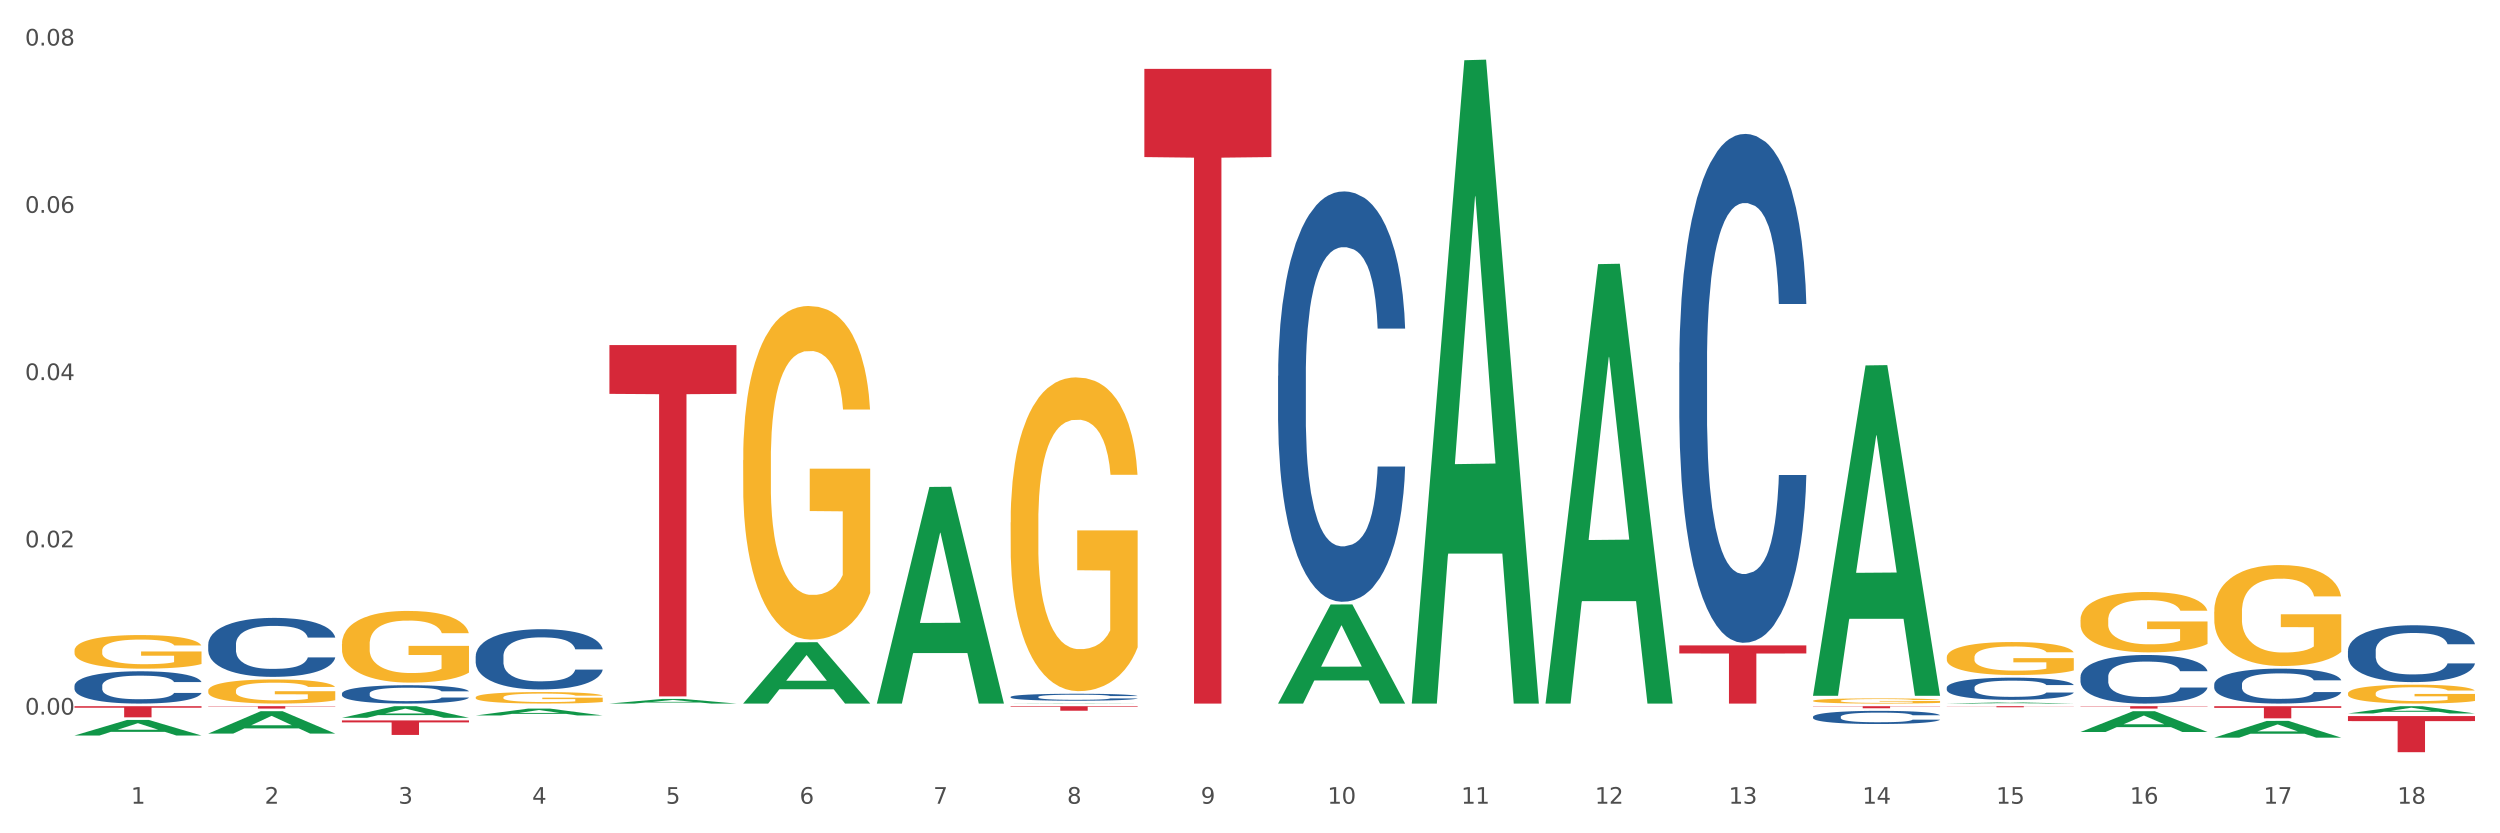 <?xml version="1.0" encoding="utf-8" standalone="no"?>
<!DOCTYPE svg PUBLIC "-//W3C//DTD SVG 1.1//EN"
  "http://www.w3.org/Graphics/SVG/1.1/DTD/svg11.dtd">
<svg xmlns:xlink="http://www.w3.org/1999/xlink" width="1080pt" height="360pt" viewBox="0 0 1080 360" xmlns="http://www.w3.org/2000/svg" version="1.1">
 <rect x="0" y="0" width="1080" height="360" fill="#333333" stroke="none"/>
 <defs>
  <style type="text/css">*{stroke-linejoin: round; stroke-linecap: butt}</style>
 </defs>
 <g id="figure_1">
  <g id="patch_1">
   <path d="M 0 360 
L 1080 360 
L 1080 0 
L 0 0 
z
" style="fill: #ffffff; stroke: #ffffff; stroke-linejoin: miter"/>
  </g>
  <g id="axes_1">
   <g id="matplotlib.axis_1">
    <g id="xtick_1">
     <g id="text_1">
      <!-- 1 -->
      <g style="fill: #4d4d4d" transform="translate(56.563 347.204) scale(0.096 -0.096)">
       <defs>
        <path id="DejaVuSans-31" d="M 794 531 
L 1825 531 
L 1825 4091 
L 703 3866 
L 703 4441 
L 1819 4666 
L 2450 4666 
L 2450 531 
L 3481 531 
L 3481 0 
L 794 0 
L 794 531 
z
" transform="scale(0.016)"/>
       </defs>
       <use xlink:href="#DejaVuSans-31"/>
      </g>
     </g>
    </g>
    <g id="xtick_2">
     <g id="text_2">
      <!-- 2 -->
      <g style="fill: #4d4d4d" transform="translate(114.336 347.204) scale(0.096 -0.096)">
       <defs>
        <path id="DejaVuSans-32" d="M 1228 531 
L 3431 531 
L 3431 0 
L 469 0 
L 469 531 
Q 828 903 1448 1529 
Q 2069 2156 2228 2338 
Q 2531 2678 2651 2914 
Q 2772 3150 2772 3378 
Q 2772 3750 2511 3984 
Q 2250 4219 1831 4219 
Q 1534 4219 1204 4116 
Q 875 4013 500 3803 
L 500 4441 
Q 881 4594 1212 4672 
Q 1544 4750 1819 4750 
Q 2544 4750 2975 4387 
Q 3406 4025 3406 3419 
Q 3406 3131 3298 2873 
Q 3191 2616 2906 2266 
Q 2828 2175 2409 1742 
Q 1991 1309 1228 531 
z
" transform="scale(0.016)"/>
       </defs>
       <use xlink:href="#DejaVuSans-32"/>
      </g>
     </g>
    </g>
    <g id="xtick_3">
     <g id="text_3">
      <!-- 3 -->
      <g style="fill: #4d4d4d" transform="translate(172.109 347.204) scale(0.096 -0.096)">
       <defs>
        <path id="DejaVuSans-33" d="M 2597 2516 
Q 3050 2419 3304 2112 
Q 3559 1806 3559 1356 
Q 3559 666 3084 287 
Q 2609 -91 1734 -91 
Q 1441 -91 1130 -33 
Q 819 25 488 141 
L 488 750 
Q 750 597 1062 519 
Q 1375 441 1716 441 
Q 2309 441 2620 675 
Q 2931 909 2931 1356 
Q 2931 1769 2642 2001 
Q 2353 2234 1838 2234 
L 1294 2234 
L 1294 2753 
L 1863 2753 
Q 2328 2753 2575 2939 
Q 2822 3125 2822 3475 
Q 2822 3834 2567 4026 
Q 2313 4219 1838 4219 
Q 1578 4219 1281 4162 
Q 984 4106 628 3988 
L 628 4550 
Q 988 4650 1302 4700 
Q 1616 4750 1894 4750 
Q 2613 4750 3031 4423 
Q 3450 4097 3450 3541 
Q 3450 3153 3228 2886 
Q 3006 2619 2597 2516 
z
" transform="scale(0.016)"/>
       </defs>
       <use xlink:href="#DejaVuSans-33"/>
      </g>
     </g>
    </g>
    <g id="xtick_4">
     <g id="text_4">
      <!-- 4 -->
      <g style="fill: #4d4d4d" transform="translate(229.882 347.204) scale(0.096 -0.096)">
       <defs>
        <path id="DejaVuSans-34" d="M 2419 4116 
L 825 1625 
L 2419 1625 
L 2419 4116 
z
M 2253 4666 
L 3047 4666 
L 3047 1625 
L 3713 1625 
L 3713 1100 
L 3047 1100 
L 3047 0 
L 2419 0 
L 2419 1100 
L 313 1100 
L 313 1709 
L 2253 4666 
z
" transform="scale(0.016)"/>
       </defs>
       <use xlink:href="#DejaVuSans-34"/>
      </g>
     </g>
    </g>
    <g id="xtick_5">
     <g id="text_5">
      <!-- 5 -->
      <g style="fill: #4d4d4d" transform="translate(287.655 347.204) scale(0.096 -0.096)">
       <defs>
        <path id="DejaVuSans-35" d="M 691 4666 
L 3169 4666 
L 3169 4134 
L 1269 4134 
L 1269 2991 
Q 1406 3038 1543 3061 
Q 1681 3084 1819 3084 
Q 2600 3084 3056 2656 
Q 3513 2228 3513 1497 
Q 3513 744 3044 326 
Q 2575 -91 1722 -91 
Q 1428 -91 1123 -41 
Q 819 9 494 109 
L 494 744 
Q 775 591 1075 516 
Q 1375 441 1709 441 
Q 2250 441 2565 725 
Q 2881 1009 2881 1497 
Q 2881 1984 2565 2268 
Q 2250 2553 1709 2553 
Q 1456 2553 1204 2497 
Q 953 2441 691 2322 
L 691 4666 
z
" transform="scale(0.016)"/>
       </defs>
       <use xlink:href="#DejaVuSans-35"/>
      </g>
     </g>
    </g>
    <g id="xtick_6">
     <g id="text_6">
      <!-- 6 -->
      <g style="fill: #4d4d4d" transform="translate(345.428 347.204) scale(0.096 -0.096)">
       <defs>
        <path id="DejaVuSans-36" d="M 2113 2584 
Q 1688 2584 1439 2293 
Q 1191 2003 1191 1497 
Q 1191 994 1439 701 
Q 1688 409 2113 409 
Q 2538 409 2786 701 
Q 3034 994 3034 1497 
Q 3034 2003 2786 2293 
Q 2538 2584 2113 2584 
z
M 3366 4563 
L 3366 3988 
Q 3128 4100 2886 4159 
Q 2644 4219 2406 4219 
Q 1781 4219 1451 3797 
Q 1122 3375 1075 2522 
Q 1259 2794 1537 2939 
Q 1816 3084 2150 3084 
Q 2853 3084 3261 2657 
Q 3669 2231 3669 1497 
Q 3669 778 3244 343 
Q 2819 -91 2113 -91 
Q 1303 -91 875 529 
Q 447 1150 447 2328 
Q 447 3434 972 4092 
Q 1497 4750 2381 4750 
Q 2619 4750 2861 4703 
Q 3103 4656 3366 4563 
z
" transform="scale(0.016)"/>
       </defs>
       <use xlink:href="#DejaVuSans-36"/>
      </g>
     </g>
    </g>
    <g id="xtick_7">
     <g id="text_7">
      <!-- 7 -->
      <g style="fill: #4d4d4d" transform="translate(403.201 347.204) scale(0.096 -0.096)">
       <defs>
        <path id="DejaVuSans-37" d="M 525 4666 
L 3525 4666 
L 3525 4397 
L 1831 0 
L 1172 0 
L 2766 4134 
L 525 4134 
L 525 4666 
z
" transform="scale(0.016)"/>
       </defs>
       <use xlink:href="#DejaVuSans-37"/>
      </g>
     </g>
    </g>
    <g id="xtick_8">
     <g id="text_8">
      <!-- 8 -->
      <g style="fill: #4d4d4d" transform="translate(460.974 347.204) scale(0.096 -0.096)">
       <defs>
        <path id="DejaVuSans-38" d="M 2034 2216 
Q 1584 2216 1326 1975 
Q 1069 1734 1069 1313 
Q 1069 891 1326 650 
Q 1584 409 2034 409 
Q 2484 409 2743 651 
Q 3003 894 3003 1313 
Q 3003 1734 2745 1975 
Q 2488 2216 2034 2216 
z
M 1403 2484 
Q 997 2584 770 2862 
Q 544 3141 544 3541 
Q 544 4100 942 4425 
Q 1341 4750 2034 4750 
Q 2731 4750 3128 4425 
Q 3525 4100 3525 3541 
Q 3525 3141 3298 2862 
Q 3072 2584 2669 2484 
Q 3125 2378 3379 2068 
Q 3634 1759 3634 1313 
Q 3634 634 3220 271 
Q 2806 -91 2034 -91 
Q 1263 -91 848 271 
Q 434 634 434 1313 
Q 434 1759 690 2068 
Q 947 2378 1403 2484 
z
M 1172 3481 
Q 1172 3119 1398 2916 
Q 1625 2713 2034 2713 
Q 2441 2713 2670 2916 
Q 2900 3119 2900 3481 
Q 2900 3844 2670 4047 
Q 2441 4250 2034 4250 
Q 1625 4250 1398 4047 
Q 1172 3844 1172 3481 
z
" transform="scale(0.016)"/>
       </defs>
       <use xlink:href="#DejaVuSans-38"/>
      </g>
     </g>
    </g>
    <g id="xtick_9">
     <g id="text_9">
      <!-- 9 -->
      <g style="fill: #4d4d4d" transform="translate(518.747 347.204) scale(0.096 -0.096)">
       <defs>
        <path id="DejaVuSans-39" d="M 703 97 
L 703 672 
Q 941 559 1184 500 
Q 1428 441 1663 441 
Q 2288 441 2617 861 
Q 2947 1281 2994 2138 
Q 2813 1869 2534 1725 
Q 2256 1581 1919 1581 
Q 1219 1581 811 2004 
Q 403 2428 403 3163 
Q 403 3881 828 4315 
Q 1253 4750 1959 4750 
Q 2769 4750 3195 4129 
Q 3622 3509 3622 2328 
Q 3622 1225 3098 567 
Q 2575 -91 1691 -91 
Q 1453 -91 1209 -44 
Q 966 3 703 97 
z
M 1959 2075 
Q 2384 2075 2632 2365 
Q 2881 2656 2881 3163 
Q 2881 3666 2632 3958 
Q 2384 4250 1959 4250 
Q 1534 4250 1286 3958 
Q 1038 3666 1038 3163 
Q 1038 2656 1286 2365 
Q 1534 2075 1959 2075 
z
" transform="scale(0.016)"/>
       </defs>
       <use xlink:href="#DejaVuSans-39"/>
      </g>
     </g>
    </g>
    <g id="xtick_10">
     <g id="text_10">
      <!-- 10 -->
      <g style="fill: #4d4d4d" transform="translate(573.466 347.204) scale(0.096 -0.096)">
       <defs>
        <path id="DejaVuSans-30" d="M 2034 4250 
Q 1547 4250 1301 3770 
Q 1056 3291 1056 2328 
Q 1056 1369 1301 889 
Q 1547 409 2034 409 
Q 2525 409 2770 889 
Q 3016 1369 3016 2328 
Q 3016 3291 2770 3770 
Q 2525 4250 2034 4250 
z
M 2034 4750 
Q 2819 4750 3233 4129 
Q 3647 3509 3647 2328 
Q 3647 1150 3233 529 
Q 2819 -91 2034 -91 
Q 1250 -91 836 529 
Q 422 1150 422 2328 
Q 422 3509 836 4129 
Q 1250 4750 2034 4750 
z
" transform="scale(0.016)"/>
       </defs>
       <use xlink:href="#DejaVuSans-31"/>
       <use xlink:href="#DejaVuSans-30" transform="translate(63.623 0)"/>
      </g>
     </g>
    </g>
    <g id="xtick_11">
     <g id="text_11">
      <!-- 11 -->
      <g style="fill: #4d4d4d" transform="translate(631.239 347.204) scale(0.096 -0.096)">
       <use xlink:href="#DejaVuSans-31"/>
       <use xlink:href="#DejaVuSans-31" transform="translate(63.623 0)"/>
      </g>
     </g>
    </g>
    <g id="xtick_12">
     <g id="text_12">
      <!-- 12 -->
      <g style="fill: #4d4d4d" transform="translate(689.012 347.204) scale(0.096 -0.096)">
       <use xlink:href="#DejaVuSans-31"/>
       <use xlink:href="#DejaVuSans-32" transform="translate(63.623 0)"/>
      </g>
     </g>
    </g>
    <g id="xtick_13">
     <g id="text_13">
      <!-- 13 -->
      <g style="fill: #4d4d4d" transform="translate(746.785 347.204) scale(0.096 -0.096)">
       <use xlink:href="#DejaVuSans-31"/>
       <use xlink:href="#DejaVuSans-33" transform="translate(63.623 0)"/>
      </g>
     </g>
    </g>
    <g id="xtick_14">
     <g id="text_14">
      <!-- 14 -->
      <g style="fill: #4d4d4d" transform="translate(804.558 347.204) scale(0.096 -0.096)">
       <use xlink:href="#DejaVuSans-31"/>
       <use xlink:href="#DejaVuSans-34" transform="translate(63.623 0)"/>
      </g>
     </g>
    </g>
    <g id="xtick_15">
     <g id="text_15">
      <!-- 15 -->
      <g style="fill: #4d4d4d" transform="translate(862.331 347.204) scale(0.096 -0.096)">
       <use xlink:href="#DejaVuSans-31"/>
       <use xlink:href="#DejaVuSans-35" transform="translate(63.623 0)"/>
      </g>
     </g>
    </g>
    <g id="xtick_16">
     <g id="text_16">
      <!-- 16 -->
      <g style="fill: #4d4d4d" transform="translate(920.104 347.204) scale(0.096 -0.096)">
       <use xlink:href="#DejaVuSans-31"/>
       <use xlink:href="#DejaVuSans-36" transform="translate(63.623 0)"/>
      </g>
     </g>
    </g>
    <g id="xtick_17">
     <g id="text_17">
      <!-- 17 -->
      <g style="fill: #4d4d4d" transform="translate(977.877 347.204) scale(0.096 -0.096)">
       <use xlink:href="#DejaVuSans-31"/>
       <use xlink:href="#DejaVuSans-37" transform="translate(63.623 0)"/>
      </g>
     </g>
    </g>
    <g id="xtick_18">
     <g id="text_18">
      <!-- 18 -->
      <g style="fill: #4d4d4d" transform="translate(1035.65 347.204) scale(0.096 -0.096)">
       <use xlink:href="#DejaVuSans-31"/>
       <use xlink:href="#DejaVuSans-38" transform="translate(63.623 0)"/>
      </g>
     </g>
    </g>
    <g id="xtick_19"/>
    <g id="xtick_20"/>
    <g id="xtick_21"/>
    <g id="xtick_22"/>
    <g id="xtick_23"/>
    <g id="xtick_24"/>
    <g id="xtick_25"/>
    <g id="xtick_26"/>
    <g id="xtick_27"/>
    <g id="xtick_28"/>
    <g id="xtick_29"/>
    <g id="xtick_30"/>
    <g id="xtick_31"/>
    <g id="xtick_32"/>
    <g id="xtick_33"/>
    <g id="xtick_34"/>
    <g id="xtick_35"/>
   </g>
   <g id="matplotlib.axis_2">
    <g id="ytick_1">
     <g id="text_19">
      <!-- 0.00 -->
      <g style="fill: #4d4d4d" transform="translate(10.8 308.713) scale(0.096 -0.096)">
       <defs>
        <path id="DejaVuSans-2e" d="M 684 794 
L 1344 794 
L 1344 0 
L 684 0 
L 684 794 
z
" transform="scale(0.016)"/>
       </defs>
       <use xlink:href="#DejaVuSans-30"/>
       <use xlink:href="#DejaVuSans-2e" transform="translate(63.623 0)"/>
       <use xlink:href="#DejaVuSans-30" transform="translate(95.41 0)"/>
       <use xlink:href="#DejaVuSans-30" transform="translate(159.033 0)"/>
      </g>
     </g>
    </g>
    <g id="ytick_2">
     <g id="text_20">
      <!-- 0.02 -->
      <g style="fill: #4d4d4d" transform="translate(10.8 236.454) scale(0.096 -0.096)">
       <use xlink:href="#DejaVuSans-30"/>
       <use xlink:href="#DejaVuSans-2e" transform="translate(63.623 0)"/>
       <use xlink:href="#DejaVuSans-30" transform="translate(95.41 0)"/>
       <use xlink:href="#DejaVuSans-32" transform="translate(159.033 0)"/>
      </g>
     </g>
    </g>
    <g id="ytick_3">
     <g id="text_21">
      <!-- 0.04 -->
      <g style="fill: #4d4d4d" transform="translate(10.8 164.194) scale(0.096 -0.096)">
       <use xlink:href="#DejaVuSans-30"/>
       <use xlink:href="#DejaVuSans-2e" transform="translate(63.623 0)"/>
       <use xlink:href="#DejaVuSans-30" transform="translate(95.41 0)"/>
       <use xlink:href="#DejaVuSans-34" transform="translate(159.033 0)"/>
      </g>
     </g>
    </g>
    <g id="ytick_4">
     <g id="text_22">
      <!-- 0.06 -->
      <g style="fill: #4d4d4d" transform="translate(10.8 91.935) scale(0.096 -0.096)">
       <use xlink:href="#DejaVuSans-30"/>
       <use xlink:href="#DejaVuSans-2e" transform="translate(63.623 0)"/>
       <use xlink:href="#DejaVuSans-30" transform="translate(95.41 0)"/>
       <use xlink:href="#DejaVuSans-36" transform="translate(159.033 0)"/>
      </g>
     </g>
    </g>
    <g id="ytick_5">
     <g id="text_23">
      <!-- 0.08 -->
      <g style="fill: #4d4d4d" transform="translate(10.8 19.675) scale(0.096 -0.096)">
       <use xlink:href="#DejaVuSans-30"/>
       <use xlink:href="#DejaVuSans-2e" transform="translate(63.623 0)"/>
       <use xlink:href="#DejaVuSans-30" transform="translate(95.41 0)"/>
       <use xlink:href="#DejaVuSans-38" transform="translate(159.033 0)"/>
      </g>
     </g>
    </g>
    <g id="ytick_6"/>
    <g id="ytick_7"/>
    <g id="ytick_8"/>
    <g id="ytick_9"/>
   </g>
   <g id="PolyCollection_1">
    <path d="M 32.175 317.737 
L 32.232 317.731 
L 54.864 311.012 
L 64.257 311.005 
L 87.059 317.75 
L 76.196 317.75 
L 71.273 316.179 
L 47.905 316.179 
L 47.735 316.205 
L 42.982 317.75 
L 32.175 317.75 
L 32.175 317.737 
L 50.847 315.242 
L 68.331 315.236 
L 59.674 312.443 
L 59.561 312.43 
L 59.447 312.449 
L 50.79 315.236 
L 50.847 315.242 
L 32.175 317.737 
z
" clip-path="url(#p037bf0ab5e)" style="fill: #109648"/>
    <path d="M 1014.316 309.345 
L 1069.2 309.345 
L 1069.2 311.514 
L 1047.61 311.528 
L 1047.61 324.95 
L 1035.775 324.95 
L 1035.775 311.528 
L 1014.316 311.514 
L 1014.316 309.36 
L 1014.316 309.345 
z
" clip-path="url(#p037bf0ab5e)" style="fill: #d62839"/>
    <path d="M 956.543 305.066 
L 1011.427 305.066 
L 1011.427 305.794 
L 989.837 305.799 
L 989.837 310.307 
L 978.002 310.307 
L 978.002 305.799 
L 956.543 305.794 
L 956.543 305.071 
L 956.543 305.066 
z
" clip-path="url(#p037bf0ab5e)" style="fill: #d62839"/>
    <path d="M 898.77 305.066 
L 953.654 305.066 
L 953.654 305.211 
L 932.064 305.212 
L 932.064 306.108 
L 920.229 306.108 
L 920.229 305.212 
L 898.77 305.211 
L 898.77 305.067 
L 898.77 305.066 
z
" clip-path="url(#p037bf0ab5e)" style="fill: #d62839"/>
    <path d="M 840.997 305.066 
L 895.881 305.066 
L 895.881 305.133 
L 874.291 305.133 
L 874.291 305.547 
L 862.456 305.547 
L 862.456 305.133 
L 840.997 305.133 
L 840.997 305.066 
L 840.997 305.066 
z
" clip-path="url(#p037bf0ab5e)" style="fill: #d62839"/>
    <path d="M 783.224 305.066 
L 838.108 305.066 
L 838.108 305.191 
L 816.519 305.192 
L 816.519 305.969 
L 804.683 305.969 
L 804.683 305.192 
L 783.224 305.191 
L 783.224 305.067 
L 783.224 305.066 
z
" clip-path="url(#p037bf0ab5e)" style="fill: #d62839"/>
    <path d="M 725.451 278.809 
L 780.335 278.809 
L 780.335 282.302 
L 758.746 282.326 
L 758.746 303.949 
L 746.91 303.949 
L 746.91 282.326 
L 725.451 282.302 
L 725.451 278.832 
L 725.451 278.809 
z
" clip-path="url(#p037bf0ab5e)" style="fill: #d62839"/>
    <path d="M 494.359 29.75 
L 549.243 29.75 
L 549.243 67.855 
L 527.654 68.113 
L 527.654 303.949 
L 515.818 303.949 
L 515.818 68.113 
L 494.359 67.855 
L 494.359 30.008 
L 494.359 29.75 
z
" clip-path="url(#p037bf0ab5e)" style="fill: #d62839"/>
    <path d="M 436.586 305.066 
L 491.47 305.066 
L 491.47 305.34 
L 469.881 305.342 
L 469.881 307.036 
L 458.045 307.036 
L 458.045 305.342 
L 436.586 305.34 
L 436.586 305.068 
L 436.586 305.066 
z
" clip-path="url(#p037bf0ab5e)" style="fill: #d62839"/>
    <path d="M 263.267 149.055 
L 318.151 149.055 
L 318.151 170.147 
L 296.562 170.29 
L 296.562 300.832 
L 284.726 300.832 
L 284.726 170.29 
L 263.267 170.147 
L 263.267 149.198 
L 263.267 149.055 
z
" clip-path="url(#p037bf0ab5e)" style="fill: #d62839"/>
    <path d="M 147.721 311.214 
L 202.605 311.214 
L 202.605 312.086 
L 181.016 312.092 
L 181.016 317.487 
L 169.18 317.487 
L 169.18 312.092 
L 147.721 312.086 
L 147.721 311.22 
L 147.721 311.214 
z
" clip-path="url(#p037bf0ab5e)" style="fill: #d62839"/>
    <path d="M 147.721 299.578 
L 147.786 299.571 
L 147.786 299.368 
L 147.98 299.092 
L 148.694 298.585 
L 149.602 298.201 
L 151.159 297.752 
L 152.003 297.563 
L 153.106 297.353 
L 155.376 297.012 
L 157.971 296.722 
L 159.788 296.563 
L 161.15 296.461 
L 164.199 296.28 
L 165.951 296.2 
L 167.767 296.135 
L 169.324 296.092 
L 171.919 296.041 
L 173.995 296.019 
L 176.396 296.012 
L 178.407 296.019 
L 181.067 296.048 
L 184.959 296.135 
L 186.451 296.186 
L 188.463 296.273 
L 190.539 296.389 
L 192.225 296.505 
L 194.172 296.672 
L 196.183 296.889 
L 198.129 297.164 
L 199.491 297.418 
L 200.594 297.686 
L 201.567 298.012 
L 202.281 298.368 
L 202.605 298.665 
L 190.733 298.665 
L 190.409 298.397 
L 189.76 298.107 
L 189.111 297.911 
L 188.398 297.752 
L 187.295 297.57 
L 186.322 297.454 
L 184.7 297.317 
L 183.208 297.23 
L 181.975 297.179 
L 180.483 297.135 
L 177.304 297.092 
L 175.033 297.092 
L 173.606 297.106 
L 171.854 297.143 
L 170.362 297.193 
L 168.611 297.28 
L 167.248 297.375 
L 165.886 297.498 
L 165.107 297.585 
L 163.94 297.744 
L 163.161 297.875 
L 162.123 298.099 
L 161.539 298.259 
L 160.501 298.672 
L 160.047 298.976 
L 159.853 299.187 
L 159.723 299.419 
L 159.723 300.549 
L 160.112 301.057 
L 160.436 301.274 
L 160.955 301.521 
L 161.929 301.84 
L 163.356 302.151 
L 164.848 302.376 
L 166.081 302.514 
L 167.248 302.615 
L 168.416 302.695 
L 169.843 302.767 
L 171.011 302.811 
L 172.763 302.854 
L 174.839 302.876 
L 176.461 302.876 
L 179.769 302.84 
L 181.261 302.804 
L 182.689 302.753 
L 184.246 302.673 
L 185.478 302.586 
L 186.192 302.521 
L 187.36 302.383 
L 188.268 302.238 
L 189.046 302.071 
L 189.565 301.927 
L 190.149 301.709 
L 190.603 301.463 
L 190.733 301.332 
L 202.605 301.332 
L 202.346 301.593 
L 201.892 301.847 
L 200.983 302.187 
L 200.27 302.383 
L 199.167 302.622 
L 197.999 302.825 
L 196.377 303.05 
L 194.885 303.217 
L 193.328 303.362 
L 191.641 303.492 
L 188.592 303.673 
L 187.489 303.724 
L 185.154 303.811 
L 183.337 303.862 
L 180.678 303.913 
L 177.953 303.942 
L 175.098 303.949 
L 172.568 303.934 
L 169.778 303.891 
L 168.027 303.847 
L 166.081 303.782 
L 163.81 303.681 
L 161.669 303.557 
L 159.658 303.412 
L 157.777 303.246 
L 156.025 303.057 
L 153.754 302.746 
L 152.068 302.441 
L 150.835 302.158 
L 149.992 301.919 
L 149.148 301.615 
L 148.694 301.405 
L 147.98 300.897 
L 147.721 300.426 
L 147.721 299.578 
z
" clip-path="url(#p037bf0ab5e)" style="fill: #255c99"/>
    <path d="M 89.948 305.066 
L 144.832 305.066 
L 144.832 305.211 
L 123.243 305.212 
L 123.243 306.108 
L 111.407 306.108 
L 111.407 305.212 
L 89.948 305.211 
L 89.948 305.067 
L 89.948 305.066 
z
" clip-path="url(#p037bf0ab5e)" style="fill: #d62839"/>
    <path d="M 32.175 296.263 
L 32.24 296.251 
L 32.24 295.894 
L 32.434 295.409 
L 33.148 294.517 
L 34.056 293.842 
L 35.613 293.051 
L 36.457 292.72 
L 37.56 292.35 
L 39.83 291.751 
L 42.425 291.242 
L 44.242 290.961 
L 45.604 290.783 
L 48.653 290.464 
L 50.405 290.324 
L 52.221 290.209 
L 53.778 290.133 
L 56.373 290.043 
L 58.449 290.005 
L 60.85 289.992 
L 62.861 290.005 
L 65.521 290.056 
L 69.413 290.209 
L 70.905 290.298 
L 72.917 290.451 
L 74.993 290.655 
L 76.679 290.859 
L 78.626 291.152 
L 80.637 291.535 
L 82.583 292.019 
L 83.945 292.465 
L 85.048 292.937 
L 86.021 293.51 
L 86.735 294.135 
L 87.059 294.657 
L 75.187 294.657 
L 74.863 294.186 
L 74.214 293.676 
L 73.565 293.332 
L 72.852 293.051 
L 71.749 292.733 
L 70.776 292.529 
L 69.154 292.287 
L 67.662 292.134 
L 66.429 292.045 
L 64.937 291.968 
L 61.758 291.892 
L 59.487 291.892 
L 58.06 291.917 
L 56.309 291.981 
L 54.816 292.07 
L 53.065 292.223 
L 51.702 292.389 
L 50.34 292.605 
L 49.562 292.758 
L 48.394 293.039 
L 47.615 293.268 
L 46.577 293.663 
L 45.993 293.944 
L 44.955 294.67 
L 44.501 295.205 
L 44.307 295.575 
L 44.177 295.983 
L 44.177 297.971 
L 44.566 298.863 
L 44.891 299.246 
L 45.41 299.679 
L 46.383 300.24 
L 47.81 300.788 
L 49.302 301.183 
L 50.535 301.425 
L 51.702 301.604 
L 52.87 301.744 
L 54.297 301.871 
L 55.465 301.948 
L 57.217 302.024 
L 59.293 302.062 
L 60.915 302.062 
L 64.223 301.999 
L 65.715 301.935 
L 67.143 301.846 
L 68.7 301.706 
L 69.932 301.553 
L 70.646 301.438 
L 71.814 301.196 
L 72.722 300.941 
L 73.5 300.648 
L 74.019 300.393 
L 74.603 300.01 
L 75.057 299.577 
L 75.187 299.348 
L 87.059 299.348 
L 86.8 299.807 
L 86.346 300.253 
L 85.437 300.852 
L 84.724 301.196 
L 83.621 301.616 
L 82.453 301.973 
L 80.831 302.368 
L 79.339 302.661 
L 77.782 302.916 
L 76.095 303.146 
L 73.046 303.464 
L 71.943 303.554 
L 69.608 303.707 
L 67.791 303.796 
L 65.132 303.885 
L 62.407 303.936 
L 59.552 303.949 
L 57.022 303.923 
L 54.233 303.847 
L 52.481 303.77 
L 50.535 303.656 
L 48.264 303.477 
L 46.123 303.261 
L 44.112 303.006 
L 42.231 302.712 
L 40.479 302.381 
L 38.208 301.833 
L 36.522 301.298 
L 35.289 300.801 
L 34.446 300.38 
L 33.602 299.845 
L 33.148 299.475 
L 32.434 298.583 
L 32.175 297.754 
L 32.175 296.263 
z
" clip-path="url(#p037bf0ab5e)" style="fill: #255c99"/>
    <path d="M 1014.316 281.147 
L 1014.381 281.125 
L 1014.381 280.497 
L 1014.575 279.644 
L 1015.289 278.074 
L 1016.197 276.886 
L 1017.754 275.495 
L 1018.597 274.912 
L 1019.7 274.261 
L 1021.971 273.207 
L 1024.566 272.31 
L 1026.382 271.816 
L 1027.745 271.502 
L 1030.794 270.942 
L 1032.546 270.695 
L 1034.362 270.493 
L 1035.919 270.358 
L 1038.514 270.201 
L 1040.59 270.134 
L 1042.99 270.112 
L 1045.002 270.134 
L 1047.661 270.224 
L 1051.554 270.493 
L 1053.046 270.65 
L 1055.057 270.919 
L 1057.133 271.278 
L 1058.82 271.637 
L 1060.766 272.153 
L 1062.777 272.826 
L 1064.724 273.678 
L 1066.086 274.463 
L 1067.189 275.293 
L 1068.162 276.302 
L 1068.876 277.401 
L 1069.2 278.321 
L 1057.328 278.321 
L 1057.003 277.491 
L 1056.355 276.594 
L 1055.706 275.988 
L 1054.992 275.495 
L 1053.889 274.934 
L 1052.916 274.575 
L 1051.294 274.149 
L 1049.802 273.88 
L 1048.57 273.723 
L 1047.078 273.588 
L 1043.899 273.454 
L 1041.628 273.454 
L 1040.201 273.499 
L 1038.449 273.611 
L 1036.957 273.768 
L 1035.205 274.037 
L 1033.843 274.328 
L 1032.481 274.71 
L 1031.702 274.979 
L 1030.534 275.472 
L 1029.756 275.876 
L 1028.718 276.572 
L 1028.134 277.065 
L 1027.096 278.344 
L 1026.642 279.286 
L 1026.447 279.936 
L 1026.318 280.654 
L 1026.318 284.153 
L 1026.707 285.723 
L 1027.031 286.396 
L 1027.55 287.159 
L 1028.523 288.146 
L 1029.951 289.11 
L 1031.443 289.805 
L 1032.675 290.232 
L 1033.843 290.546 
L 1035.011 290.792 
L 1036.438 291.017 
L 1037.606 291.151 
L 1039.357 291.286 
L 1041.433 291.353 
L 1043.055 291.353 
L 1046.364 291.241 
L 1047.856 291.129 
L 1049.283 290.972 
L 1050.84 290.725 
L 1052.073 290.456 
L 1052.787 290.254 
L 1053.954 289.828 
L 1054.863 289.379 
L 1055.641 288.863 
L 1056.16 288.415 
L 1056.744 287.742 
L 1057.198 286.979 
L 1057.328 286.575 
L 1069.2 286.575 
L 1068.94 287.383 
L 1068.486 288.168 
L 1067.578 289.222 
L 1066.864 289.828 
L 1065.762 290.568 
L 1064.594 291.196 
L 1062.972 291.891 
L 1061.48 292.407 
L 1059.923 292.856 
L 1058.236 293.26 
L 1055.187 293.82 
L 1054.084 293.977 
L 1051.749 294.247 
L 1049.932 294.404 
L 1047.272 294.561 
L 1044.547 294.65 
L 1041.693 294.673 
L 1039.163 294.628 
L 1036.373 294.493 
L 1034.622 294.359 
L 1032.675 294.157 
L 1030.405 293.843 
L 1028.264 293.462 
L 1026.253 293.013 
L 1024.371 292.497 
L 1022.62 291.914 
L 1020.349 290.949 
L 1018.662 290.007 
L 1017.43 289.132 
L 1016.586 288.392 
L 1015.743 287.45 
L 1015.289 286.8 
L 1014.575 285.23 
L 1014.316 283.772 
L 1014.316 281.147 
z
" clip-path="url(#p037bf0ab5e)" style="fill: #255c99"/>
    <path d="M 956.543 295.634 
L 956.608 295.62 
L 956.608 295.234 
L 956.802 294.71 
L 957.516 293.744 
L 958.424 293.014 
L 959.981 292.159 
L 960.824 291.8 
L 961.927 291.4 
L 964.198 290.752 
L 966.793 290.2 
L 968.609 289.897 
L 969.972 289.704 
L 973.021 289.359 
L 974.773 289.208 
L 976.589 289.083 
L 978.146 289.001 
L 980.741 288.904 
L 982.817 288.863 
L 985.217 288.849 
L 987.229 288.863 
L 989.888 288.918 
L 993.781 289.083 
L 995.273 289.18 
L 997.284 289.345 
L 999.36 289.566 
L 1001.047 289.787 
L 1002.993 290.104 
L 1005.004 290.518 
L 1006.951 291.042 
L 1008.313 291.524 
L 1009.416 292.034 
L 1010.389 292.655 
L 1011.103 293.331 
L 1011.427 293.896 
L 999.555 293.896 
L 999.231 293.386 
L 998.582 292.834 
L 997.933 292.462 
L 997.219 292.159 
L 996.116 291.814 
L 995.143 291.593 
L 993.521 291.331 
L 992.029 291.166 
L 990.797 291.069 
L 989.305 290.986 
L 986.126 290.904 
L 983.855 290.904 
L 982.428 290.931 
L 980.676 291 
L 979.184 291.097 
L 977.432 291.262 
L 976.07 291.442 
L 974.708 291.676 
L 973.929 291.841 
L 972.761 292.145 
L 971.983 292.393 
L 970.945 292.82 
L 970.361 293.124 
L 969.323 293.91 
L 968.869 294.489 
L 968.674 294.889 
L 968.545 295.33 
L 968.545 297.481 
L 968.934 298.447 
L 969.258 298.86 
L 969.777 299.329 
L 970.75 299.936 
L 972.178 300.529 
L 973.67 300.956 
L 974.902 301.218 
L 976.07 301.411 
L 977.238 301.563 
L 978.665 301.701 
L 979.833 301.784 
L 981.584 301.867 
L 983.66 301.908 
L 985.282 301.908 
L 988.591 301.839 
L 990.083 301.77 
L 991.51 301.673 
L 993.067 301.522 
L 994.3 301.356 
L 995.014 301.232 
L 996.181 300.97 
L 997.09 300.694 
L 997.868 300.377 
L 998.387 300.101 
L 998.971 299.688 
L 999.425 299.219 
L 999.555 298.971 
L 1011.427 298.971 
L 1011.168 299.467 
L 1010.713 299.95 
L 1009.805 300.598 
L 1009.092 300.97 
L 1007.989 301.425 
L 1006.821 301.811 
L 1005.199 302.239 
L 1003.707 302.556 
L 1002.15 302.832 
L 1000.463 303.08 
L 997.414 303.425 
L 996.311 303.521 
L 993.976 303.687 
L 992.159 303.783 
L 989.499 303.88 
L 986.774 303.935 
L 983.92 303.949 
L 981.39 303.921 
L 978.6 303.838 
L 976.849 303.756 
L 974.902 303.632 
L 972.632 303.439 
L 970.491 303.204 
L 968.48 302.928 
L 966.598 302.611 
L 964.847 302.253 
L 962.576 301.66 
L 960.889 301.081 
L 959.657 300.543 
L 958.813 300.088 
L 957.97 299.509 
L 957.516 299.109 
L 956.802 298.143 
L 956.543 297.247 
L 956.543 295.634 
z
" clip-path="url(#p037bf0ab5e)" style="fill: #255c99"/>
    <path d="M 898.77 292.385 
L 898.835 292.365 
L 898.835 291.828 
L 899.029 291.1 
L 899.743 289.757 
L 900.651 288.741 
L 902.208 287.552 
L 903.051 287.053 
L 904.154 286.497 
L 906.425 285.596 
L 909.02 284.829 
L 910.836 284.407 
L 912.199 284.138 
L 915.248 283.659 
L 917 283.448 
L 918.816 283.275 
L 920.373 283.16 
L 922.968 283.026 
L 925.044 282.968 
L 927.444 282.949 
L 929.456 282.968 
L 932.116 283.045 
L 936.008 283.275 
L 937.5 283.409 
L 939.511 283.64 
L 941.587 283.946 
L 943.274 284.253 
L 945.22 284.694 
L 947.231 285.27 
L 949.178 285.998 
L 950.54 286.67 
L 951.643 287.379 
L 952.616 288.242 
L 953.33 289.182 
L 953.654 289.968 
L 941.782 289.968 
L 941.458 289.259 
L 940.809 288.492 
L 940.16 287.974 
L 939.446 287.552 
L 938.344 287.072 
L 937.37 286.766 
L 935.749 286.401 
L 934.256 286.171 
L 933.024 286.037 
L 931.532 285.922 
L 928.353 285.807 
L 926.082 285.807 
L 924.655 285.845 
L 922.903 285.941 
L 921.411 286.075 
L 919.659 286.305 
L 918.297 286.555 
L 916.935 286.881 
L 916.156 287.111 
L 914.988 287.533 
L 914.21 287.878 
L 913.172 288.472 
L 912.588 288.894 
L 911.55 289.987 
L 911.096 290.793 
L 910.901 291.349 
L 910.772 291.963 
L 910.772 294.954 
L 911.161 296.297 
L 911.485 296.872 
L 912.004 297.524 
L 912.977 298.368 
L 914.405 299.193 
L 915.897 299.787 
L 917.129 300.152 
L 918.297 300.42 
L 919.465 300.631 
L 920.892 300.823 
L 922.06 300.938 
L 923.811 301.053 
L 925.887 301.11 
L 927.509 301.11 
L 930.818 301.015 
L 932.31 300.919 
L 933.737 300.784 
L 935.294 300.574 
L 936.527 300.343 
L 937.241 300.171 
L 938.408 299.806 
L 939.317 299.423 
L 940.095 298.982 
L 940.614 298.598 
L 941.198 298.023 
L 941.652 297.371 
L 941.782 297.026 
L 953.654 297.026 
L 953.395 297.716 
L 952.94 298.387 
L 952.032 299.289 
L 951.319 299.806 
L 950.216 300.439 
L 949.048 300.976 
L 947.426 301.571 
L 945.934 302.012 
L 944.377 302.395 
L 942.69 302.741 
L 939.641 303.22 
L 938.538 303.354 
L 936.203 303.584 
L 934.386 303.719 
L 931.726 303.853 
L 929.002 303.93 
L 926.147 303.949 
L 923.617 303.91 
L 920.827 303.795 
L 919.076 303.68 
L 917.129 303.508 
L 914.859 303.239 
L 912.718 302.913 
L 910.707 302.53 
L 908.825 302.089 
L 907.074 301.59 
L 904.803 300.765 
L 903.116 299.96 
L 901.884 299.212 
L 901.04 298.579 
L 900.197 297.774 
L 899.743 297.217 
L 899.029 295.875 
L 898.77 294.628 
L 898.77 292.385 
z
" clip-path="url(#p037bf0ab5e)" style="fill: #255c99"/>
    <path d="M 840.997 297.053 
L 841.062 297.044 
L 841.062 296.799 
L 841.256 296.466 
L 841.97 295.853 
L 842.878 295.388 
L 844.435 294.845 
L 845.278 294.617 
L 846.381 294.363 
L 848.652 293.951 
L 851.247 293.601 
L 853.063 293.408 
L 854.426 293.286 
L 857.475 293.066 
L 859.227 292.97 
L 861.043 292.891 
L 862.6 292.839 
L 865.195 292.777 
L 867.271 292.751 
L 869.672 292.742 
L 871.683 292.751 
L 874.343 292.786 
L 878.235 292.891 
L 879.727 292.953 
L 881.738 293.058 
L 883.814 293.198 
L 885.501 293.338 
L 887.447 293.54 
L 889.458 293.802 
L 891.405 294.135 
L 892.767 294.442 
L 893.87 294.766 
L 894.843 295.16 
L 895.557 295.59 
L 895.881 295.949 
L 884.009 295.949 
L 883.685 295.625 
L 883.036 295.274 
L 882.387 295.038 
L 881.673 294.845 
L 880.571 294.626 
L 879.597 294.486 
L 877.976 294.319 
L 876.483 294.214 
L 875.251 294.153 
L 873.759 294.1 
L 870.58 294.048 
L 868.309 294.048 
L 866.882 294.065 
L 865.13 294.109 
L 863.638 294.17 
L 861.887 294.276 
L 860.524 294.389 
L 859.162 294.538 
L 858.383 294.643 
L 857.216 294.836 
L 856.437 294.994 
L 855.399 295.266 
L 854.815 295.458 
L 853.777 295.958 
L 853.323 296.326 
L 853.128 296.58 
L 852.999 296.86 
L 852.999 298.227 
L 853.388 298.84 
L 853.712 299.103 
L 854.231 299.401 
L 855.204 299.786 
L 856.632 300.163 
L 858.124 300.435 
L 859.356 300.601 
L 860.524 300.724 
L 861.692 300.82 
L 863.119 300.908 
L 864.287 300.96 
L 866.039 301.013 
L 868.115 301.039 
L 869.736 301.039 
L 873.045 300.995 
L 874.537 300.952 
L 875.964 300.89 
L 877.521 300.794 
L 878.754 300.689 
L 879.468 300.61 
L 880.635 300.443 
L 881.544 300.268 
L 882.322 300.067 
L 882.841 299.891 
L 883.425 299.629 
L 883.879 299.331 
L 884.009 299.173 
L 895.881 299.173 
L 895.622 299.488 
L 895.167 299.795 
L 894.259 300.207 
L 893.546 300.443 
L 892.443 300.732 
L 891.275 300.978 
L 889.653 301.249 
L 888.161 301.451 
L 886.604 301.626 
L 884.917 301.784 
L 881.868 302.003 
L 880.765 302.064 
L 878.43 302.169 
L 876.613 302.231 
L 873.953 302.292 
L 871.229 302.327 
L 868.374 302.336 
L 865.844 302.318 
L 863.054 302.266 
L 861.303 302.213 
L 859.356 302.134 
L 857.086 302.012 
L 854.945 301.863 
L 852.934 301.687 
L 851.052 301.486 
L 849.301 301.258 
L 847.03 300.881 
L 845.343 300.513 
L 844.111 300.172 
L 843.267 299.883 
L 842.424 299.515 
L 841.97 299.261 
L 841.256 298.647 
L 840.997 298.078 
L 840.997 297.053 
z
" clip-path="url(#p037bf0ab5e)" style="fill: #255c99"/>
    <path d="M 783.224 309.644 
L 783.289 309.639 
L 783.289 309.493 
L 783.483 309.296 
L 784.197 308.932 
L 785.105 308.656 
L 786.662 308.334 
L 787.506 308.199 
L 788.608 308.048 
L 790.879 307.804 
L 793.474 307.596 
L 795.291 307.481 
L 796.653 307.408 
L 799.702 307.279 
L 801.454 307.221 
L 803.27 307.175 
L 804.827 307.143 
L 807.422 307.107 
L 809.498 307.091 
L 811.899 307.086 
L 813.91 307.091 
L 816.57 307.112 
L 820.462 307.175 
L 821.954 307.211 
L 823.965 307.273 
L 826.041 307.356 
L 827.728 307.44 
L 829.674 307.559 
L 831.685 307.715 
L 833.632 307.913 
L 834.994 308.095 
L 836.097 308.287 
L 837.07 308.521 
L 837.784 308.776 
L 838.108 308.989 
L 826.236 308.989 
L 825.912 308.797 
L 825.263 308.589 
L 824.614 308.448 
L 823.9 308.334 
L 822.798 308.204 
L 821.824 308.121 
L 820.203 308.022 
L 818.71 307.96 
L 817.478 307.923 
L 815.986 307.892 
L 812.807 307.861 
L 810.536 307.861 
L 809.109 307.871 
L 807.357 307.897 
L 805.865 307.934 
L 804.114 307.996 
L 802.751 308.064 
L 801.389 308.152 
L 800.61 308.214 
L 799.443 308.329 
L 798.664 308.422 
L 797.626 308.584 
L 797.042 308.698 
L 796.004 308.994 
L 795.55 309.213 
L 795.355 309.363 
L 795.226 309.53 
L 795.226 310.341 
L 795.615 310.705 
L 795.939 310.861 
L 796.458 311.038 
L 797.431 311.266 
L 798.859 311.49 
L 800.351 311.651 
L 801.583 311.75 
L 802.751 311.823 
L 803.919 311.88 
L 805.346 311.932 
L 806.514 311.963 
L 808.266 311.994 
L 810.342 312.01 
L 811.963 312.01 
L 815.272 311.984 
L 816.764 311.958 
L 818.191 311.921 
L 819.748 311.864 
L 820.981 311.802 
L 821.695 311.755 
L 822.862 311.656 
L 823.771 311.552 
L 824.549 311.433 
L 825.068 311.329 
L 825.652 311.173 
L 826.106 310.996 
L 826.236 310.902 
L 838.108 310.902 
L 837.849 311.09 
L 837.394 311.272 
L 836.486 311.516 
L 835.773 311.656 
L 834.67 311.828 
L 833.502 311.973 
L 831.88 312.135 
L 830.388 312.254 
L 828.831 312.358 
L 827.144 312.452 
L 824.095 312.582 
L 822.992 312.618 
L 820.657 312.681 
L 818.84 312.717 
L 816.18 312.753 
L 813.456 312.774 
L 810.601 312.779 
L 808.071 312.769 
L 805.281 312.738 
L 803.53 312.707 
L 801.583 312.66 
L 799.313 312.587 
L 797.172 312.499 
L 795.161 312.395 
L 793.279 312.275 
L 791.528 312.14 
L 789.257 311.916 
L 787.57 311.698 
L 786.338 311.495 
L 785.494 311.324 
L 784.651 311.105 
L 784.197 310.954 
L 783.483 310.59 
L 783.224 310.253 
L 783.224 309.644 
z
" clip-path="url(#p037bf0ab5e)" style="fill: #255c99"/>
    <path d="M 725.451 156.626 
L 725.516 156.426 
L 725.516 150.804 
L 725.71 143.175 
L 726.424 129.121 
L 727.332 118.48 
L 728.889 106.032 
L 729.733 100.812 
L 730.835 94.99 
L 733.106 85.553 
L 735.701 77.522 
L 737.518 73.106 
L 738.88 70.295 
L 741.929 65.275 
L 743.681 63.067 
L 745.497 61.26 
L 747.054 60.055 
L 749.649 58.65 
L 751.725 58.048 
L 754.126 57.847 
L 756.137 58.048 
L 758.797 58.851 
L 762.689 61.26 
L 764.181 62.665 
L 766.192 65.075 
L 768.268 68.287 
L 769.955 71.499 
L 771.901 76.117 
L 773.912 82.14 
L 775.859 89.77 
L 777.221 96.797 
L 778.324 104.225 
L 779.297 113.26 
L 780.011 123.098 
L 780.335 131.329 
L 768.463 131.329 
L 768.139 123.901 
L 767.49 115.87 
L 766.841 110.449 
L 766.127 106.032 
L 765.025 101.013 
L 764.051 97.8 
L 762.43 93.986 
L 760.937 91.576 
L 759.705 90.171 
L 758.213 88.966 
L 755.034 87.762 
L 752.763 87.762 
L 751.336 88.163 
L 749.584 89.167 
L 748.092 90.573 
L 746.341 92.982 
L 744.978 95.592 
L 743.616 99.005 
L 742.837 101.414 
L 741.67 105.831 
L 740.891 109.445 
L 739.853 115.669 
L 739.269 120.086 
L 738.231 131.53 
L 737.777 139.962 
L 737.582 145.785 
L 737.453 152.209 
L 737.453 183.53 
L 737.842 197.584 
L 738.166 203.607 
L 738.685 210.433 
L 739.658 219.267 
L 741.086 227.9 
L 742.578 234.124 
L 743.81 237.939 
L 744.978 240.749 
L 746.146 242.958 
L 747.573 244.966 
L 748.741 246.17 
L 750.493 247.375 
L 752.569 247.977 
L 754.19 247.977 
L 757.499 246.973 
L 758.991 245.969 
L 760.418 244.564 
L 761.975 242.356 
L 763.208 239.946 
L 763.922 238.139 
L 765.089 234.325 
L 765.998 230.309 
L 766.776 225.692 
L 767.295 221.676 
L 767.879 215.653 
L 768.333 208.827 
L 768.463 205.213 
L 780.335 205.213 
L 780.076 212.441 
L 779.621 219.468 
L 778.713 228.904 
L 778 234.325 
L 776.897 240.95 
L 775.729 246.572 
L 774.107 252.796 
L 772.615 257.413 
L 771.058 261.429 
L 769.371 265.043 
L 766.322 270.062 
L 765.219 271.467 
L 762.884 273.877 
L 761.067 275.282 
L 758.407 276.687 
L 755.683 277.491 
L 752.828 277.691 
L 750.298 277.29 
L 747.508 276.085 
L 745.757 274.881 
L 743.81 273.074 
L 741.54 270.263 
L 739.399 266.85 
L 737.388 262.834 
L 735.506 258.217 
L 733.755 252.996 
L 731.484 244.363 
L 729.797 235.931 
L 728.565 228.101 
L 727.721 221.475 
L 726.878 213.043 
L 726.424 207.221 
L 725.71 193.167 
L 725.451 180.117 
L 725.451 156.626 
z
" clip-path="url(#p037bf0ab5e)" style="fill: #255c99"/>
    <path d="M 552.132 162.348 
L 552.197 162.186 
L 552.197 157.653 
L 552.391 151.5 
L 553.105 140.167 
L 554.013 131.586 
L 555.57 121.548 
L 556.414 117.338 
L 557.516 112.643 
L 559.787 105.034 
L 562.382 98.557 
L 564.199 94.996 
L 565.561 92.729 
L 568.61 88.681 
L 570.362 86.9 
L 572.178 85.443 
L 573.735 84.472 
L 576.33 83.338 
L 578.406 82.853 
L 580.807 82.691 
L 582.818 82.853 
L 585.478 83.5 
L 589.37 85.443 
L 590.862 86.576 
L 592.873 88.519 
L 594.949 91.11 
L 596.636 93.7 
L 598.582 97.424 
L 600.594 102.281 
L 602.54 108.434 
L 603.902 114.1 
L 605.005 120.091 
L 605.978 127.377 
L 606.692 135.31 
L 607.016 141.948 
L 595.144 141.948 
L 594.82 135.958 
L 594.171 129.481 
L 593.522 125.11 
L 592.809 121.548 
L 591.706 117.5 
L 590.733 114.91 
L 589.111 111.834 
L 587.619 109.891 
L 586.386 108.757 
L 584.894 107.786 
L 581.715 106.815 
L 579.444 106.815 
L 578.017 107.138 
L 576.265 107.948 
L 574.773 109.081 
L 573.022 111.024 
L 571.659 113.129 
L 570.297 115.881 
L 569.518 117.824 
L 568.351 121.386 
L 567.572 124.3 
L 566.534 129.319 
L 565.95 132.881 
L 564.912 142.11 
L 564.458 148.91 
L 564.263 153.605 
L 564.134 158.786 
L 564.134 184.043 
L 564.523 195.377 
L 564.847 200.234 
L 565.366 205.739 
L 566.339 212.863 
L 567.767 219.824 
L 569.259 224.844 
L 570.491 227.92 
L 571.659 230.186 
L 572.827 231.967 
L 574.254 233.586 
L 575.422 234.558 
L 577.174 235.529 
L 579.25 236.015 
L 580.871 236.015 
L 584.18 235.205 
L 585.672 234.396 
L 587.1 233.263 
L 588.657 231.482 
L 589.889 229.539 
L 590.603 228.082 
L 591.771 225.005 
L 592.679 221.767 
L 593.457 218.044 
L 593.976 214.805 
L 594.56 209.948 
L 595.014 204.443 
L 595.144 201.529 
L 607.016 201.529 
L 606.757 207.358 
L 606.303 213.024 
L 605.394 220.634 
L 604.681 225.005 
L 603.578 230.348 
L 602.41 234.882 
L 600.788 239.901 
L 599.296 243.625 
L 597.739 246.863 
L 596.052 249.777 
L 593.003 253.825 
L 591.9 254.958 
L 589.565 256.901 
L 587.748 258.034 
L 585.088 259.167 
L 582.364 259.815 
L 579.509 259.977 
L 576.979 259.653 
L 574.189 258.682 
L 572.438 257.71 
L 570.491 256.253 
L 568.221 253.986 
L 566.08 251.234 
L 564.069 247.996 
L 562.187 244.272 
L 560.436 240.063 
L 558.165 233.101 
L 556.478 226.301 
L 555.246 219.986 
L 554.402 214.644 
L 553.559 207.843 
L 553.105 203.148 
L 552.391 191.815 
L 552.132 181.291 
L 552.132 162.348 
z
" clip-path="url(#p037bf0ab5e)" style="fill: #255c99"/>
    <path d="M 436.586 301.055 
L 436.651 301.053 
L 436.651 300.975 
L 436.845 300.871 
L 437.559 300.678 
L 438.467 300.532 
L 440.024 300.361 
L 440.868 300.29 
L 441.97 300.21 
L 444.241 300.08 
L 446.836 299.97 
L 448.653 299.91 
L 450.015 299.871 
L 453.064 299.802 
L 454.816 299.772 
L 456.632 299.747 
L 458.189 299.731 
L 460.784 299.711 
L 462.86 299.703 
L 465.261 299.7 
L 467.272 299.703 
L 469.932 299.714 
L 473.824 299.747 
L 475.316 299.766 
L 477.327 299.799 
L 479.403 299.844 
L 481.09 299.888 
L 483.036 299.951 
L 485.048 300.034 
L 486.994 300.138 
L 488.356 300.235 
L 489.459 300.337 
L 490.432 300.46 
L 491.146 300.595 
L 491.47 300.708 
L 479.598 300.708 
L 479.274 300.606 
L 478.625 300.496 
L 477.976 300.422 
L 477.263 300.361 
L 476.16 300.292 
L 475.187 300.248 
L 473.565 300.196 
L 472.073 300.163 
L 470.84 300.144 
L 469.348 300.127 
L 466.169 300.111 
L 463.898 300.111 
L 462.471 300.116 
L 460.719 300.13 
L 459.227 300.149 
L 457.476 300.182 
L 456.113 300.218 
L 454.751 300.265 
L 453.972 300.298 
L 452.805 300.359 
L 452.026 300.408 
L 450.988 300.493 
L 450.404 300.554 
L 449.366 300.711 
L 448.912 300.827 
L 448.718 300.907 
L 448.588 300.995 
L 448.588 301.424 
L 448.977 301.617 
L 449.301 301.7 
L 449.82 301.793 
L 450.794 301.914 
L 452.221 302.033 
L 453.713 302.118 
L 454.946 302.171 
L 456.113 302.209 
L 457.281 302.239 
L 458.708 302.267 
L 459.876 302.284 
L 461.628 302.3 
L 463.704 302.308 
L 465.326 302.308 
L 468.634 302.295 
L 470.126 302.281 
L 471.554 302.261 
L 473.111 302.231 
L 474.343 302.198 
L 475.057 302.173 
L 476.225 302.121 
L 477.133 302.066 
L 477.911 302.003 
L 478.43 301.948 
L 479.014 301.865 
L 479.468 301.771 
L 479.598 301.722 
L 491.47 301.722 
L 491.211 301.821 
L 490.757 301.917 
L 489.848 302.047 
L 489.135 302.121 
L 488.032 302.212 
L 486.864 302.289 
L 485.242 302.374 
L 483.75 302.438 
L 482.193 302.493 
L 480.506 302.542 
L 477.457 302.611 
L 476.354 302.631 
L 474.019 302.664 
L 472.202 302.683 
L 469.542 302.702 
L 466.818 302.713 
L 463.963 302.716 
L 461.433 302.71 
L 458.643 302.694 
L 456.892 302.677 
L 454.946 302.653 
L 452.675 302.614 
L 450.534 302.567 
L 448.523 302.512 
L 446.642 302.449 
L 444.89 302.377 
L 442.619 302.259 
L 440.932 302.143 
L 439.7 302.036 
L 438.856 301.945 
L 438.013 301.829 
L 437.559 301.749 
L 436.845 301.556 
L 436.586 301.377 
L 436.586 301.055 
z
" clip-path="url(#p037bf0ab5e)" style="fill: #255c99"/>
    <path d="M 205.494 283.508 
L 205.559 283.484 
L 205.559 282.818 
L 205.753 281.914 
L 206.467 280.249 
L 207.375 278.989 
L 208.932 277.514 
L 209.776 276.895 
L 210.879 276.205 
L 213.149 275.087 
L 215.744 274.136 
L 217.561 273.613 
L 218.923 273.279 
L 221.972 272.685 
L 223.724 272.423 
L 225.54 272.209 
L 227.097 272.066 
L 229.692 271.9 
L 231.768 271.828 
L 234.169 271.805 
L 236.18 271.828 
L 238.84 271.924 
L 242.732 272.209 
L 244.224 272.376 
L 246.236 272.661 
L 248.312 273.042 
L 249.998 273.422 
L 251.945 273.969 
L 253.956 274.683 
L 255.902 275.587 
L 257.264 276.419 
L 258.367 277.3 
L 259.34 278.37 
L 260.054 279.536 
L 260.378 280.511 
L 248.506 280.511 
L 248.182 279.631 
L 247.533 278.679 
L 246.884 278.037 
L 246.171 277.514 
L 245.068 276.919 
L 244.095 276.538 
L 242.473 276.086 
L 240.981 275.801 
L 239.748 275.634 
L 238.256 275.492 
L 235.077 275.349 
L 232.806 275.349 
L 231.379 275.397 
L 229.627 275.516 
L 228.135 275.682 
L 226.384 275.967 
L 225.021 276.277 
L 223.659 276.681 
L 222.88 276.967 
L 221.713 277.49 
L 220.934 277.918 
L 219.896 278.656 
L 219.312 279.179 
L 218.274 280.535 
L 217.82 281.534 
L 217.626 282.224 
L 217.496 282.985 
L 217.496 286.696 
L 217.885 288.361 
L 218.209 289.075 
L 218.728 289.883 
L 219.702 290.93 
L 221.129 291.953 
L 222.621 292.69 
L 223.854 293.142 
L 225.021 293.475 
L 226.189 293.737 
L 227.616 293.975 
L 228.784 294.118 
L 230.536 294.26 
L 232.612 294.332 
L 234.234 294.332 
L 237.542 294.213 
L 239.034 294.094 
L 240.462 293.927 
L 242.019 293.666 
L 243.251 293.38 
L 243.965 293.166 
L 245.133 292.714 
L 246.041 292.238 
L 246.819 291.691 
L 247.338 291.215 
L 247.922 290.502 
L 248.376 289.693 
L 248.506 289.265 
L 260.378 289.265 
L 260.119 290.121 
L 259.665 290.954 
L 258.756 292.072 
L 258.043 292.714 
L 256.94 293.499 
L 255.772 294.165 
L 254.15 294.903 
L 252.658 295.45 
L 251.101 295.925 
L 249.414 296.354 
L 246.365 296.948 
L 245.262 297.115 
L 242.927 297.4 
L 241.11 297.567 
L 238.45 297.733 
L 235.726 297.829 
L 232.871 297.852 
L 230.341 297.805 
L 227.551 297.662 
L 225.8 297.519 
L 223.854 297.305 
L 221.583 296.972 
L 219.442 296.568 
L 217.431 296.092 
L 215.55 295.545 
L 213.798 294.926 
L 211.527 293.904 
L 209.841 292.904 
L 208.608 291.977 
L 207.765 291.192 
L 206.921 290.193 
L 206.467 289.503 
L 205.753 287.838 
L 205.494 286.291 
L 205.494 283.508 
z
" clip-path="url(#p037bf0ab5e)" style="fill: #255c99"/>
    <path d="M 32.175 305.066 
L 87.059 305.066 
L 87.059 305.736 
L 65.47 305.741 
L 65.47 309.888 
L 53.635 309.888 
L 53.635 305.741 
L 32.175 305.736 
L 32.175 305.071 
L 32.175 305.066 
z
" clip-path="url(#p037bf0ab5e)" style="fill: #d62839"/>
    <path d="M 32.175 281.056 
L 32.24 281.042 
L 32.24 280.564 
L 32.369 280.153 
L 33.017 279.157 
L 33.989 278.334 
L 34.702 277.896 
L 35.415 277.538 
L 36.257 277.179 
L 37.294 276.807 
L 39.173 276.263 
L 40.34 275.984 
L 41.765 275.692 
L 44.357 275.267 
L 46.236 275.028 
L 48.18 274.829 
L 51.355 274.59 
L 53.429 274.484 
L 55.632 274.404 
L 58.289 274.351 
L 60.298 274.338 
L 64.704 274.378 
L 68.462 274.497 
L 70.277 274.59 
L 72.609 274.75 
L 73.84 274.856 
L 75.849 275.068 
L 77.923 275.347 
L 79.348 275.586 
L 81.487 276.037 
L 83.107 276.489 
L 84.597 277.046 
L 85.375 277.431 
L 85.958 277.79 
L 86.476 278.201 
L 86.995 278.852 
L 75.331 278.852 
L 74.877 278.387 
L 74.164 277.949 
L 73.128 277.524 
L 72.22 277.259 
L 70.665 276.927 
L 69.24 276.714 
L 67.749 276.555 
L 65.935 276.422 
L 64.509 276.356 
L 62.501 276.303 
L 58.548 276.316 
L 55.891 276.422 
L 54.077 276.555 
L 52.911 276.675 
L 51.874 276.807 
L 50.707 276.993 
L 49.347 277.272 
L 48.375 277.524 
L 47.403 277.843 
L 46.625 278.162 
L 45.912 278.533 
L 45.329 278.932 
L 44.876 279.343 
L 44.487 279.848 
L 44.163 280.684 
L 44.163 282.503 
L 44.292 282.914 
L 44.616 283.459 
L 45.005 283.87 
L 45.653 284.361 
L 46.236 284.693 
L 47.338 285.171 
L 48.569 285.57 
L 49.541 285.822 
L 50.513 286.034 
L 52.198 286.326 
L 54.077 286.565 
L 55.697 286.711 
L 57.9 286.844 
L 59.39 286.897 
L 60.686 286.924 
L 63.861 286.924 
L 66.129 286.884 
L 68.657 286.791 
L 70.601 286.671 
L 72.22 286.525 
L 74.035 286.286 
L 75.201 286.061 
L 75.201 283.286 
L 60.946 283.273 
L 60.946 281.427 
L 87.059 281.427 
L 87.059 286.844 
L 85.958 287.123 
L 84.727 287.375 
L 83.431 287.601 
L 81.487 287.88 
L 79.154 288.145 
L 77.08 288.331 
L 74.877 288.49 
L 72.285 288.636 
L 68.916 288.769 
L 66.842 288.822 
L 64.25 288.862 
L 61.205 288.875 
L 58.548 288.849 
L 55.956 288.782 
L 53.235 288.663 
L 50.578 288.49 
L 48.569 288.318 
L 46.56 288.105 
L 44.422 287.826 
L 42.737 287.561 
L 41.441 287.322 
L 40.016 287.017 
L 38.46 286.618 
L 37.294 286.26 
L 36.257 285.888 
L 35.156 285.41 
L 34.378 284.999 
L 33.601 284.481 
L 33.147 284.096 
L 32.629 283.498 
L 32.24 282.662 
L 32.175 281.056 
z
" clip-path="url(#p037bf0ab5e)" style="fill: #f7b32b"/>
    <path d="M 89.948 278.374 
L 90.013 278.35 
L 90.013 277.699 
L 90.207 276.814 
L 90.921 275.185 
L 91.829 273.951 
L 93.386 272.508 
L 94.23 271.903 
L 95.333 271.228 
L 97.603 270.134 
L 100.198 269.203 
L 102.015 268.691 
L 103.377 268.365 
L 106.426 267.783 
L 108.178 267.527 
L 109.994 267.318 
L 111.551 267.178 
L 114.146 267.015 
L 116.222 266.945 
L 118.623 266.922 
L 120.634 266.945 
L 123.294 267.038 
L 127.186 267.318 
L 128.678 267.481 
L 130.69 267.76 
L 132.766 268.132 
L 134.452 268.505 
L 136.399 269.04 
L 138.41 269.738 
L 140.356 270.623 
L 141.718 271.437 
L 142.821 272.299 
L 143.794 273.346 
L 144.508 274.487 
L 144.832 275.441 
L 132.96 275.441 
L 132.636 274.58 
L 131.987 273.649 
L 131.338 273.02 
L 130.625 272.508 
L 129.522 271.926 
L 128.549 271.554 
L 126.927 271.112 
L 125.435 270.832 
L 124.202 270.669 
L 122.71 270.53 
L 119.531 270.39 
L 117.26 270.39 
L 115.833 270.437 
L 114.082 270.553 
L 112.589 270.716 
L 110.838 270.995 
L 109.475 271.298 
L 108.113 271.693 
L 107.335 271.973 
L 106.167 272.485 
L 105.388 272.904 
L 104.35 273.625 
L 103.766 274.137 
L 102.728 275.464 
L 102.274 276.442 
L 102.08 277.117 
L 101.95 277.861 
L 101.95 281.492 
L 102.339 283.122 
L 102.663 283.82 
L 103.183 284.611 
L 104.156 285.636 
L 105.583 286.636 
L 107.075 287.358 
L 108.308 287.8 
L 109.475 288.126 
L 110.643 288.382 
L 112.07 288.615 
L 113.238 288.754 
L 114.99 288.894 
L 117.066 288.964 
L 118.688 288.964 
L 121.996 288.848 
L 123.488 288.731 
L 124.916 288.568 
L 126.473 288.312 
L 127.705 288.033 
L 128.419 287.823 
L 129.587 287.381 
L 130.495 286.916 
L 131.273 286.38 
L 131.792 285.915 
L 132.376 285.217 
L 132.83 284.425 
L 132.96 284.006 
L 144.832 284.006 
L 144.573 284.844 
L 144.119 285.659 
L 143.21 286.753 
L 142.497 287.381 
L 141.394 288.149 
L 140.226 288.801 
L 138.604 289.523 
L 137.112 290.058 
L 135.555 290.523 
L 133.868 290.942 
L 130.819 291.524 
L 129.716 291.687 
L 127.381 291.966 
L 125.564 292.129 
L 122.905 292.292 
L 120.18 292.385 
L 117.325 292.409 
L 114.795 292.362 
L 112.006 292.223 
L 110.254 292.083 
L 108.308 291.873 
L 106.037 291.548 
L 103.896 291.152 
L 101.885 290.686 
L 100.004 290.151 
L 98.252 289.546 
L 95.981 288.545 
L 94.295 287.567 
L 93.062 286.66 
L 92.219 285.892 
L 91.375 284.914 
L 90.921 284.239 
L 90.207 282.61 
L 89.948 281.097 
L 89.948 278.374 
z
" clip-path="url(#p037bf0ab5e)" style="fill: #255c99"/>
    <path d="M 956.543 264.26 
L 956.607 264.22 
L 956.607 262.785 
L 956.737 261.55 
L 957.385 258.561 
L 958.357 256.091 
L 959.07 254.775 
L 959.783 253.7 
L 960.625 252.624 
L 961.662 251.508 
L 963.541 249.874 
L 964.707 249.037 
L 966.133 248.16 
L 968.725 246.885 
L 970.604 246.168 
L 972.548 245.57 
L 975.723 244.853 
L 977.797 244.534 
L 980 244.295 
L 982.656 244.135 
L 984.665 244.096 
L 989.072 244.215 
L 992.83 244.574 
L 994.644 244.853 
L 996.977 245.331 
L 998.208 245.65 
L 1000.217 246.287 
L 1002.29 247.124 
L 1003.716 247.842 
L 1005.854 249.196 
L 1007.474 250.551 
L 1008.965 252.225 
L 1009.742 253.381 
L 1010.325 254.457 
L 1010.844 255.692 
L 1011.362 257.645 
L 999.698 257.645 
L 999.245 256.25 
L 998.532 254.935 
L 997.495 253.66 
L 996.588 252.863 
L 995.033 251.866 
L 993.607 251.229 
L 992.117 250.751 
L 990.303 250.352 
L 988.877 250.153 
L 986.868 249.993 
L 982.916 250.033 
L 980.259 250.352 
L 978.445 250.751 
L 977.278 251.109 
L 976.241 251.508 
L 975.075 252.066 
L 973.714 252.903 
L 972.742 253.66 
L 971.77 254.616 
L 970.993 255.573 
L 970.28 256.688 
L 969.697 257.884 
L 969.243 259.119 
L 968.854 260.634 
L 968.53 263.144 
L 968.53 268.604 
L 968.66 269.839 
L 968.984 271.473 
L 969.373 272.708 
L 970.021 274.183 
L 970.604 275.179 
L 971.706 276.614 
L 972.937 277.809 
L 973.909 278.566 
L 974.881 279.204 
L 976.565 280.081 
L 978.445 280.798 
L 980.065 281.236 
L 982.268 281.635 
L 983.758 281.794 
L 985.054 281.874 
L 988.229 281.874 
L 990.497 281.754 
L 993.024 281.475 
L 994.968 281.117 
L 996.588 280.678 
L 998.403 279.961 
L 999.569 279.284 
L 999.569 270.955 
L 985.313 270.915 
L 985.313 265.376 
L 1011.427 265.376 
L 1011.427 281.635 
L 1010.325 282.472 
L 1009.094 283.229 
L 1007.798 283.906 
L 1005.854 284.743 
L 1003.522 285.54 
L 1001.448 286.098 
L 999.245 286.576 
L 996.653 287.015 
L 993.283 287.413 
L 991.21 287.572 
L 988.618 287.692 
L 985.572 287.732 
L 982.916 287.652 
L 980.324 287.453 
L 977.602 287.094 
L 974.945 286.576 
L 972.937 286.058 
L 970.928 285.42 
L 968.79 284.584 
L 967.105 283.787 
L 965.809 283.069 
L 964.383 282.153 
L 962.828 280.957 
L 961.662 279.881 
L 960.625 278.765 
L 959.523 277.331 
L 958.746 276.095 
L 957.968 274.541 
L 957.515 273.386 
L 956.996 271.592 
L 956.607 269.082 
L 956.543 264.26 
z
" clip-path="url(#p037bf0ab5e)" style="fill: #f7b32b"/>
    <path d="M 89.948 316.893 
L 90.005 316.884 
L 112.637 307.234 
L 122.03 307.225 
L 144.832 316.911 
L 133.969 316.911 
L 129.046 314.656 
L 105.678 314.656 
L 105.508 314.692 
L 100.755 316.911 
L 89.948 316.911 
L 89.948 316.893 
L 108.62 313.31 
L 126.104 313.3 
L 117.447 309.29 
L 117.334 309.271 
L 117.22 309.299 
L 108.563 313.3 
L 108.62 313.31 
L 89.948 316.893 
z
" clip-path="url(#p037bf0ab5e)" style="fill: #109648"/>
    <path d="M 147.721 310.087 
L 147.778 310.083 
L 170.41 305.071 
L 179.803 305.066 
L 202.605 310.097 
L 191.742 310.097 
L 186.819 308.925 
L 163.451 308.925 
L 163.281 308.944 
L 158.528 310.097 
L 147.721 310.097 
L 147.721 310.087 
L 166.393 308.226 
L 183.877 308.222 
L 175.22 306.138 
L 175.107 306.129 
L 174.993 306.143 
L 166.336 308.222 
L 166.393 308.226 
L 147.721 310.087 
z
" clip-path="url(#p037bf0ab5e)" style="fill: #109648"/>
    <path d="M 205.494 309.083 
L 205.551 309.08 
L 228.183 306.112 
L 237.576 306.109 
L 260.378 309.089 
L 249.515 309.089 
L 244.592 308.395 
L 221.224 308.395 
L 221.054 308.406 
L 216.301 309.089 
L 205.494 309.089 
L 205.494 309.083 
L 224.166 307.981 
L 241.65 307.978 
L 232.993 306.744 
L 232.88 306.739 
L 232.766 306.747 
L 224.109 307.978 
L 224.166 307.981 
L 205.494 309.083 
z
" clip-path="url(#p037bf0ab5e)" style="fill: #109648"/>
    <path d="M 263.267 303.945 
L 263.324 303.943 
L 285.956 301.951 
L 295.349 301.949 
L 318.151 303.949 
L 307.288 303.949 
L 302.365 303.483 
L 278.997 303.483 
L 278.827 303.491 
L 274.074 303.949 
L 263.267 303.949 
L 263.267 303.945 
L 281.939 303.205 
L 299.423 303.203 
L 290.766 302.375 
L 290.653 302.372 
L 290.539 302.377 
L 281.882 303.203 
L 281.939 303.205 
L 263.267 303.945 
z
" clip-path="url(#p037bf0ab5e)" style="fill: #109648"/>
    <path d="M 321.04 303.899 
L 321.096 303.874 
L 343.729 277.459 
L 353.122 277.434 
L 375.924 303.949 
L 365.061 303.949 
L 360.138 297.775 
L 336.77 297.775 
L 336.6 297.874 
L 331.847 303.949 
L 321.04 303.949 
L 321.04 303.899 
L 339.712 294.09 
L 357.196 294.065 
L 348.539 283.086 
L 348.425 283.036 
L 348.312 283.111 
L 339.655 294.065 
L 339.712 294.09 
L 321.04 303.899 
z
" clip-path="url(#p037bf0ab5e)" style="fill: #109648"/>
    <path d="M 378.813 303.773 
L 378.869 303.685 
L 401.502 210.359 
L 410.895 210.271 
L 433.697 303.949 
L 422.834 303.949 
L 417.911 282.135 
L 394.543 282.135 
L 394.373 282.487 
L 389.62 303.949 
L 378.813 303.949 
L 378.813 303.773 
L 397.485 269.117 
L 414.969 269.029 
L 406.312 230.238 
L 406.198 230.062 
L 406.085 230.326 
L 397.428 269.029 
L 397.485 269.117 
L 378.813 303.773 
z
" clip-path="url(#p037bf0ab5e)" style="fill: #109648"/>
    <path d="M 436.586 303.949 
L 436.642 303.948 
L 459.275 303.833 
L 468.668 303.833 
L 491.47 303.949 
L 480.606 303.949 
L 475.684 303.922 
L 452.316 303.922 
L 452.146 303.922 
L 447.393 303.949 
L 436.586 303.949 
L 436.586 303.949 
L 455.258 303.906 
L 472.742 303.906 
L 464.085 303.858 
L 463.971 303.858 
L 463.858 303.858 
L 455.201 303.906 
L 455.258 303.906 
L 436.586 303.949 
z
" clip-path="url(#p037bf0ab5e)" style="fill: #109648"/>
    <path d="M 552.132 303.868 
L 552.188 303.828 
L 574.821 261.134 
L 584.214 261.094 
L 607.016 303.949 
L 596.152 303.949 
L 591.23 293.97 
L 567.862 293.97 
L 567.692 294.13 
L 562.939 303.949 
L 552.132 303.949 
L 552.132 303.868 
L 570.804 288.014 
L 588.288 287.974 
L 579.631 270.228 
L 579.517 270.148 
L 579.404 270.269 
L 570.747 287.974 
L 570.804 288.014 
L 552.132 303.868 
z
" clip-path="url(#p037bf0ab5e)" style="fill: #109648"/>
    <path d="M 609.905 303.426 
L 609.961 303.165 
L 632.594 26.021 
L 641.987 25.759 
L 664.789 303.949 
L 653.925 303.949 
L 649.003 239.169 
L 625.635 239.169 
L 625.465 240.213 
L 620.712 303.949 
L 609.905 303.949 
L 609.905 303.426 
L 628.577 200.509 
L 646.061 200.248 
L 637.404 85.054 
L 637.29 84.532 
L 637.177 85.316 
L 628.52 200.248 
L 628.577 200.509 
L 609.905 303.426 
z
" clip-path="url(#p037bf0ab5e)" style="fill: #109648"/>
    <path d="M 667.678 303.592 
L 667.734 303.414 
L 690.367 114.11 
L 699.76 113.931 
L 722.562 303.949 
L 711.698 303.949 
L 706.776 259.701 
L 683.408 259.701 
L 683.238 260.414 
L 678.485 303.949 
L 667.678 303.949 
L 667.678 303.592 
L 686.35 233.294 
L 703.834 233.116 
L 695.177 154.433 
L 695.063 154.076 
L 694.95 154.611 
L 686.293 233.116 
L 686.35 233.294 
L 667.678 303.592 
z
" clip-path="url(#p037bf0ab5e)" style="fill: #109648"/>
    <path d="M 783.224 300.314 
L 783.28 300.18 
L 805.913 157.862 
L 815.306 157.728 
L 838.108 300.582 
L 827.244 300.582 
L 822.322 267.316 
L 798.953 267.316 
L 798.784 267.853 
L 794.031 300.582 
L 783.224 300.582 
L 783.224 300.314 
L 801.896 247.464 
L 819.38 247.33 
L 810.722 188.177 
L 810.609 187.908 
L 810.496 188.311 
L 801.839 247.33 
L 801.896 247.464 
L 783.224 300.314 
z
" clip-path="url(#p037bf0ab5e)" style="fill: #109648"/>
    <path d="M 840.997 303.948 
L 841.053 303.947 
L 863.686 303.453 
L 873.079 303.453 
L 895.881 303.949 
L 885.017 303.949 
L 880.095 303.833 
L 856.726 303.833 
L 856.557 303.835 
L 851.804 303.949 
L 840.997 303.949 
L 840.997 303.948 
L 859.669 303.764 
L 877.152 303.764 
L 868.495 303.559 
L 868.382 303.558 
L 868.269 303.559 
L 859.612 303.764 
L 859.669 303.764 
L 840.997 303.948 
z
" clip-path="url(#p037bf0ab5e)" style="fill: #109648"/>
    <path d="M 898.77 316.208 
L 898.826 316.199 
L 921.459 307.234 
L 930.852 307.226 
L 953.654 316.225 
L 942.79 316.225 
L 937.868 314.129 
L 914.499 314.129 
L 914.33 314.163 
L 909.577 316.225 
L 898.77 316.225 
L 898.77 316.208 
L 917.442 312.878 
L 934.925 312.87 
L 926.268 309.144 
L 926.155 309.127 
L 926.042 309.152 
L 917.385 312.87 
L 917.442 312.878 
L 898.77 316.208 
z
" clip-path="url(#p037bf0ab5e)" style="fill: #109648"/>
    <path d="M 956.543 318.656 
L 956.599 318.649 
L 979.232 311.431 
L 988.625 311.425 
L 1011.427 318.669 
L 1000.563 318.669 
L 995.641 316.982 
L 972.272 316.982 
L 972.103 317.01 
L 967.35 318.669 
L 956.543 318.669 
L 956.543 318.656 
L 975.215 315.976 
L 992.698 315.969 
L 984.041 312.969 
L 983.928 312.955 
L 983.815 312.976 
L 975.158 315.969 
L 975.215 315.976 
L 956.543 318.656 
z
" clip-path="url(#p037bf0ab5e)" style="fill: #109648"/>
    <path d="M 1014.316 308.222 
L 1014.372 308.219 
L 1037.005 305.069 
L 1046.398 305.066 
L 1069.2 308.228 
L 1058.336 308.228 
L 1053.414 307.492 
L 1030.045 307.492 
L 1029.876 307.504 
L 1025.123 308.228 
L 1014.316 308.228 
L 1014.316 308.222 
L 1032.988 307.052 
L 1050.471 307.049 
L 1041.814 305.74 
L 1041.701 305.734 
L 1041.588 305.743 
L 1032.931 307.049 
L 1032.988 307.052 
L 1014.316 308.222 
z
" clip-path="url(#p037bf0ab5e)" style="fill: #109648"/>
    <path d="M 89.948 298.342 
L 90.013 298.333 
L 90.013 297.99 
L 90.142 297.695 
L 90.79 296.981 
L 91.762 296.391 
L 92.475 296.077 
L 93.188 295.82 
L 94.03 295.563 
L 95.067 295.296 
L 96.946 294.906 
L 98.113 294.706 
L 99.538 294.497 
L 102.13 294.192 
L 104.009 294.021 
L 105.953 293.878 
L 109.128 293.707 
L 111.202 293.631 
L 113.405 293.574 
L 116.062 293.535 
L 118.071 293.526 
L 122.477 293.555 
L 126.235 293.64 
L 128.049 293.707 
L 130.382 293.821 
L 131.613 293.897 
L 133.622 294.049 
L 135.696 294.249 
L 137.121 294.421 
L 139.26 294.744 
L 140.88 295.068 
L 142.37 295.468 
L 143.148 295.744 
L 143.731 296.001 
L 144.249 296.296 
L 144.768 296.762 
L 133.104 296.762 
L 132.65 296.429 
L 131.937 296.115 
L 130.901 295.81 
L 129.993 295.62 
L 128.438 295.382 
L 127.013 295.23 
L 125.522 295.116 
L 123.708 295.02 
L 122.282 294.973 
L 120.274 294.935 
L 116.321 294.944 
L 113.664 295.02 
L 111.85 295.116 
L 110.684 295.201 
L 109.647 295.296 
L 108.48 295.43 
L 107.12 295.63 
L 106.148 295.81 
L 105.176 296.039 
L 104.398 296.267 
L 103.685 296.534 
L 103.102 296.819 
L 102.648 297.114 
L 102.26 297.476 
L 101.936 298.076 
L 101.936 299.38 
L 102.065 299.675 
L 102.389 300.065 
L 102.778 300.36 
L 103.426 300.712 
L 104.009 300.95 
L 105.111 301.293 
L 106.342 301.579 
L 107.314 301.76 
L 108.286 301.912 
L 109.971 302.121 
L 111.85 302.293 
L 113.47 302.397 
L 115.673 302.492 
L 117.163 302.531 
L 118.459 302.55 
L 121.634 302.55 
L 123.902 302.521 
L 126.43 302.454 
L 128.373 302.369 
L 129.993 302.264 
L 131.808 302.093 
L 132.974 301.931 
L 132.974 299.941 
L 118.719 299.932 
L 118.719 298.609 
L 144.832 298.609 
L 144.832 302.492 
L 143.731 302.692 
L 142.5 302.873 
L 141.204 303.035 
L 139.26 303.235 
L 136.927 303.425 
L 134.853 303.559 
L 132.65 303.673 
L 130.058 303.777 
L 126.689 303.873 
L 124.615 303.911 
L 122.023 303.939 
L 118.978 303.949 
L 116.321 303.93 
L 113.729 303.882 
L 111.007 303.796 
L 108.351 303.673 
L 106.342 303.549 
L 104.333 303.397 
L 102.195 303.197 
L 100.51 303.006 
L 99.214 302.835 
L 97.789 302.616 
L 96.233 302.331 
L 95.067 302.074 
L 94.03 301.807 
L 92.929 301.464 
L 92.151 301.169 
L 91.374 300.798 
L 90.92 300.522 
L 90.402 300.094 
L 90.013 299.494 
L 89.948 298.342 
z
" clip-path="url(#p037bf0ab5e)" style="fill: #f7b32b"/>
    <path d="M 147.721 278.231 
L 147.786 278.203 
L 147.786 277.185 
L 147.915 276.308 
L 148.563 274.186 
L 149.535 272.432 
L 150.248 271.498 
L 150.961 270.734 
L 151.803 269.97 
L 152.84 269.178 
L 154.719 268.018 
L 155.886 267.424 
L 157.311 266.802 
L 159.903 265.897 
L 161.782 265.387 
L 163.726 264.963 
L 166.901 264.454 
L 168.975 264.227 
L 171.178 264.058 
L 173.835 263.944 
L 175.844 263.916 
L 180.25 264.001 
L 184.008 264.256 
L 185.822 264.454 
L 188.155 264.793 
L 189.386 265.02 
L 191.395 265.472 
L 193.469 266.066 
L 194.894 266.576 
L 197.033 267.537 
L 198.653 268.499 
L 200.143 269.688 
L 200.921 270.508 
L 201.504 271.272 
L 202.022 272.149 
L 202.54 273.535 
L 190.877 273.535 
L 190.423 272.545 
L 189.71 271.611 
L 188.674 270.706 
L 187.766 270.14 
L 186.211 269.433 
L 184.786 268.98 
L 183.295 268.641 
L 181.481 268.358 
L 180.055 268.216 
L 178.047 268.103 
L 174.094 268.132 
L 171.437 268.358 
L 169.623 268.641 
L 168.456 268.895 
L 167.42 269.178 
L 166.253 269.574 
L 164.893 270.168 
L 163.921 270.706 
L 162.949 271.385 
L 162.171 272.064 
L 161.458 272.856 
L 160.875 273.705 
L 160.421 274.582 
L 160.033 275.657 
L 159.709 277.439 
L 159.709 281.315 
L 159.838 282.192 
L 160.162 283.352 
L 160.551 284.229 
L 161.199 285.276 
L 161.782 285.983 
L 162.884 287.002 
L 164.115 287.85 
L 165.087 288.388 
L 166.059 288.84 
L 167.744 289.463 
L 169.623 289.972 
L 171.243 290.283 
L 173.446 290.566 
L 174.936 290.679 
L 176.232 290.736 
L 179.407 290.736 
L 181.675 290.651 
L 184.203 290.453 
L 186.146 290.198 
L 187.766 289.887 
L 189.581 289.378 
L 190.747 288.897 
L 190.747 282.984 
L 176.491 282.956 
L 176.491 279.024 
L 202.605 279.024 
L 202.605 290.566 
L 201.504 291.16 
L 200.273 291.698 
L 198.977 292.179 
L 197.033 292.773 
L 194.7 293.339 
L 192.626 293.735 
L 190.423 294.074 
L 187.831 294.385 
L 184.462 294.668 
L 182.388 294.782 
L 179.796 294.866 
L 176.751 294.895 
L 174.094 294.838 
L 171.502 294.697 
L 168.78 294.442 
L 166.124 294.074 
L 164.115 293.707 
L 162.106 293.254 
L 159.968 292.66 
L 158.283 292.094 
L 156.987 291.585 
L 155.562 290.934 
L 154.006 290.085 
L 152.84 289.321 
L 151.803 288.529 
L 150.702 287.511 
L 149.924 286.634 
L 149.147 285.53 
L 148.693 284.71 
L 148.175 283.437 
L 147.786 281.655 
L 147.721 278.231 
z
" clip-path="url(#p037bf0ab5e)" style="fill: #f7b32b"/>
    <path d="M 205.494 301.27 
L 205.559 301.266 
L 205.559 301.102 
L 205.688 300.961 
L 206.336 300.62 
L 207.308 300.338 
L 208.021 300.188 
L 208.734 300.065 
L 209.576 299.943 
L 210.613 299.815 
L 212.492 299.629 
L 213.659 299.533 
L 215.084 299.433 
L 217.676 299.288 
L 219.555 299.206 
L 221.499 299.138 
L 224.674 299.056 
L 226.748 299.02 
L 228.951 298.992 
L 231.608 298.974 
L 233.616 298.97 
L 238.023 298.983 
L 241.781 299.024 
L 243.595 299.056 
L 245.928 299.11 
L 247.159 299.147 
L 249.168 299.22 
L 251.242 299.315 
L 252.667 299.397 
L 254.806 299.552 
L 256.426 299.706 
L 257.916 299.897 
L 258.694 300.029 
L 259.277 300.152 
L 259.795 300.293 
L 260.313 300.516 
L 248.65 300.516 
L 248.196 300.356 
L 247.483 300.206 
L 246.447 300.061 
L 245.539 299.97 
L 243.984 299.856 
L 242.559 299.783 
L 241.068 299.729 
L 239.254 299.683 
L 237.828 299.661 
L 235.82 299.643 
L 231.867 299.647 
L 229.21 299.683 
L 227.396 299.729 
L 226.229 299.77 
L 225.193 299.815 
L 224.026 299.879 
L 222.666 299.974 
L 221.694 300.061 
L 220.722 300.17 
L 219.944 300.279 
L 219.231 300.406 
L 218.648 300.543 
L 218.194 300.684 
L 217.806 300.857 
L 217.482 301.143 
L 217.482 301.766 
L 217.611 301.907 
L 217.935 302.094 
L 218.324 302.234 
L 218.972 302.403 
L 219.555 302.516 
L 220.657 302.68 
L 221.888 302.817 
L 222.86 302.903 
L 223.832 302.976 
L 225.517 303.076 
L 227.396 303.158 
L 229.016 303.208 
L 231.219 303.253 
L 232.709 303.271 
L 234.005 303.28 
L 237.18 303.28 
L 239.448 303.267 
L 241.975 303.235 
L 243.919 303.194 
L 245.539 303.144 
L 247.354 303.062 
L 248.52 302.985 
L 248.52 302.034 
L 234.264 302.03 
L 234.264 301.398 
L 260.378 301.398 
L 260.378 303.253 
L 259.277 303.349 
L 258.046 303.435 
L 256.75 303.512 
L 254.806 303.608 
L 252.473 303.699 
L 250.399 303.762 
L 248.196 303.817 
L 245.604 303.867 
L 242.235 303.912 
L 240.161 303.931 
L 237.569 303.944 
L 234.524 303.949 
L 231.867 303.94 
L 229.275 303.917 
L 226.553 303.876 
L 223.897 303.817 
L 221.888 303.758 
L 219.879 303.685 
L 217.741 303.59 
L 216.056 303.499 
L 214.76 303.417 
L 213.335 303.312 
L 211.779 303.176 
L 210.613 303.053 
L 209.576 302.926 
L 208.475 302.762 
L 207.697 302.621 
L 206.92 302.444 
L 206.466 302.312 
L 205.948 302.107 
L 205.559 301.821 
L 205.494 301.27 
z
" clip-path="url(#p037bf0ab5e)" style="fill: #f7b32b"/>
    <path d="M 321.04 198.784 
L 321.105 198.652 
L 321.105 193.913 
L 321.234 189.833 
L 321.882 179.96 
L 322.854 171.799 
L 323.567 167.455 
L 324.28 163.901 
L 325.122 160.346 
L 326.159 156.661 
L 328.038 151.264 
L 329.205 148.499 
L 330.63 145.603 
L 333.222 141.391 
L 335.101 139.022 
L 337.045 137.047 
L 340.22 134.678 
L 342.294 133.624 
L 344.497 132.835 
L 347.154 132.308 
L 349.162 132.176 
L 353.569 132.571 
L 357.327 133.756 
L 359.141 134.678 
L 361.474 136.257 
L 362.705 137.31 
L 364.714 139.416 
L 366.788 142.181 
L 368.213 144.55 
L 370.352 149.026 
L 371.972 153.501 
L 373.462 159.03 
L 374.239 162.847 
L 374.823 166.402 
L 375.341 170.482 
L 375.859 176.932 
L 364.196 176.932 
L 363.742 172.325 
L 363.029 167.981 
L 361.993 163.769 
L 361.085 161.136 
L 359.53 157.845 
L 358.105 155.739 
L 356.614 154.16 
L 354.8 152.843 
L 353.374 152.185 
L 351.366 151.658 
L 347.413 151.79 
L 344.756 152.843 
L 342.942 154.16 
L 341.775 155.344 
L 340.739 156.661 
L 339.572 158.504 
L 338.212 161.268 
L 337.24 163.769 
L 336.268 166.928 
L 335.49 170.087 
L 334.777 173.773 
L 334.194 177.722 
L 333.74 181.803 
L 333.352 186.805 
L 333.028 195.098 
L 333.028 213.132 
L 333.157 217.213 
L 333.481 222.61 
L 333.87 226.691 
L 334.518 231.561 
L 335.101 234.852 
L 336.203 239.591 
L 337.434 243.54 
L 338.406 246.041 
L 339.378 248.147 
L 341.063 251.043 
L 342.942 253.412 
L 344.562 254.86 
L 346.765 256.177 
L 348.255 256.703 
L 349.551 256.967 
L 352.726 256.967 
L 354.994 256.572 
L 357.521 255.65 
L 359.465 254.466 
L 361.085 253.018 
L 362.9 250.648 
L 364.066 248.41 
L 364.066 220.899 
L 349.81 220.767 
L 349.81 202.47 
L 375.924 202.47 
L 375.924 256.177 
L 374.823 258.941 
L 373.591 261.442 
L 372.296 263.68 
L 370.352 266.444 
L 368.019 269.077 
L 365.945 270.92 
L 363.742 272.5 
L 361.15 273.948 
L 357.781 275.264 
L 355.707 275.79 
L 353.115 276.185 
L 350.07 276.317 
L 347.413 276.054 
L 344.821 275.396 
L 342.099 274.211 
L 339.443 272.5 
L 337.434 270.788 
L 335.425 268.682 
L 333.287 265.918 
L 331.602 263.285 
L 330.306 260.916 
L 328.881 257.888 
L 327.325 253.939 
L 326.159 250.385 
L 325.122 246.699 
L 324.021 241.96 
L 323.243 237.88 
L 322.465 232.746 
L 322.012 228.928 
L 321.493 223.005 
L 321.105 214.712 
L 321.04 198.784 
z
" clip-path="url(#p037bf0ab5e)" style="fill: #f7b32b"/>
    <path d="M 436.586 225.669 
L 436.651 225.545 
L 436.651 221.089 
L 436.78 217.251 
L 437.428 207.967 
L 438.4 200.292 
L 439.113 196.206 
L 439.826 192.864 
L 440.668 189.522 
L 441.705 186.055 
L 443.584 180.98 
L 444.75 178.38 
L 446.176 175.657 
L 448.768 171.695 
L 450.647 169.467 
L 452.591 167.61 
L 455.766 165.382 
L 457.84 164.392 
L 460.043 163.649 
L 462.7 163.154 
L 464.708 163.03 
L 469.115 163.401 
L 472.873 164.516 
L 474.687 165.382 
L 477.02 166.868 
L 478.251 167.858 
L 480.26 169.839 
L 482.334 172.438 
L 483.759 174.667 
L 485.898 178.875 
L 487.517 183.084 
L 489.008 188.284 
L 489.785 191.874 
L 490.369 195.216 
L 490.887 199.054 
L 491.405 205.12 
L 479.742 205.12 
L 479.288 200.787 
L 478.575 196.702 
L 477.539 192.74 
L 476.631 190.264 
L 475.076 187.17 
L 473.651 185.189 
L 472.16 183.703 
L 470.346 182.465 
L 468.92 181.847 
L 466.912 181.351 
L 462.959 181.475 
L 460.302 182.465 
L 458.488 183.703 
L 457.321 184.818 
L 456.285 186.055 
L 455.118 187.789 
L 453.757 190.388 
L 452.785 192.74 
L 451.814 195.711 
L 451.036 198.682 
L 450.323 202.149 
L 449.74 205.862 
L 449.286 209.7 
L 448.898 214.404 
L 448.574 222.203 
L 448.574 239.163 
L 448.703 243 
L 449.027 248.076 
L 449.416 251.913 
L 450.064 256.494 
L 450.647 259.588 
L 451.749 264.045 
L 452.98 267.759 
L 453.952 270.111 
L 454.924 272.091 
L 456.609 274.815 
L 458.488 277.043 
L 460.108 278.405 
L 462.311 279.643 
L 463.801 280.138 
L 465.097 280.386 
L 468.272 280.386 
L 470.54 280.014 
L 473.067 279.148 
L 475.011 278.034 
L 476.631 276.672 
L 478.446 274.444 
L 479.612 272.339 
L 479.612 246.466 
L 465.356 246.343 
L 465.356 229.135 
L 491.47 229.135 
L 491.47 279.643 
L 490.369 282.242 
L 489.137 284.595 
L 487.841 286.699 
L 485.898 289.299 
L 483.565 291.775 
L 481.491 293.508 
L 479.288 294.993 
L 476.696 296.355 
L 473.327 297.593 
L 471.253 298.088 
L 468.661 298.459 
L 465.616 298.583 
L 462.959 298.336 
L 460.367 297.717 
L 457.645 296.602 
L 454.989 294.993 
L 452.98 293.384 
L 450.971 291.403 
L 448.833 288.803 
L 447.148 286.328 
L 445.852 284.099 
L 444.426 281.252 
L 442.871 277.538 
L 441.705 274.196 
L 440.668 270.73 
L 439.567 266.273 
L 438.789 262.436 
L 438.011 257.608 
L 437.558 254.018 
L 437.039 248.447 
L 436.651 240.648 
L 436.586 225.669 
z
" clip-path="url(#p037bf0ab5e)" style="fill: #f7b32b"/>
    <path d="M 783.224 302.739 
L 783.289 302.737 
L 783.289 302.663 
L 783.418 302.599 
L 784.066 302.445 
L 785.038 302.318 
L 785.751 302.25 
L 786.464 302.194 
L 787.306 302.139 
L 788.343 302.081 
L 790.222 301.997 
L 791.388 301.954 
L 792.814 301.909 
L 795.406 301.843 
L 797.285 301.806 
L 799.229 301.775 
L 802.404 301.738 
L 804.478 301.722 
L 806.681 301.709 
L 809.338 301.701 
L 811.346 301.699 
L 815.753 301.705 
L 819.511 301.724 
L 821.325 301.738 
L 823.658 301.763 
L 824.889 301.779 
L 826.898 301.812 
L 828.971 301.855 
L 830.397 301.892 
L 832.535 301.962 
L 834.155 302.032 
L 835.646 302.118 
L 836.423 302.178 
L 837.007 302.233 
L 837.525 302.297 
L 838.043 302.398 
L 826.38 302.398 
L 825.926 302.326 
L 825.213 302.258 
L 824.176 302.192 
L 823.269 302.151 
L 821.714 302.1 
L 820.288 302.067 
L 818.798 302.042 
L 816.984 302.022 
L 815.558 302.011 
L 813.549 302.003 
L 809.597 302.005 
L 806.94 302.022 
L 805.126 302.042 
L 803.959 302.061 
L 802.922 302.081 
L 801.756 302.11 
L 800.395 302.153 
L 799.423 302.192 
L 798.451 302.242 
L 797.674 302.291 
L 796.961 302.348 
L 796.378 302.41 
L 795.924 302.474 
L 795.535 302.552 
L 795.211 302.681 
L 795.211 302.963 
L 795.341 303.026 
L 795.665 303.111 
L 796.054 303.174 
L 796.702 303.25 
L 797.285 303.302 
L 798.387 303.376 
L 799.618 303.437 
L 800.59 303.476 
L 801.562 303.509 
L 803.246 303.554 
L 805.126 303.591 
L 806.746 303.614 
L 808.949 303.634 
L 810.439 303.643 
L 811.735 303.647 
L 814.91 303.647 
L 817.178 303.641 
L 819.705 303.626 
L 821.649 303.608 
L 823.269 303.585 
L 825.084 303.548 
L 826.25 303.513 
L 826.25 303.084 
L 811.994 303.082 
L 811.994 302.796 
L 838.108 302.796 
L 838.108 303.634 
L 837.007 303.678 
L 835.775 303.717 
L 834.479 303.752 
L 832.535 303.795 
L 830.203 303.836 
L 828.129 303.865 
L 825.926 303.889 
L 823.334 303.912 
L 819.964 303.932 
L 817.891 303.941 
L 815.299 303.947 
L 812.253 303.949 
L 809.597 303.945 
L 807.005 303.934 
L 804.283 303.916 
L 801.627 303.889 
L 799.618 303.863 
L 797.609 303.83 
L 795.471 303.786 
L 793.786 303.745 
L 792.49 303.708 
L 791.064 303.661 
L 789.509 303.6 
L 788.343 303.544 
L 787.306 303.487 
L 786.204 303.413 
L 785.427 303.349 
L 784.649 303.269 
L 784.196 303.209 
L 783.677 303.117 
L 783.289 302.987 
L 783.224 302.739 
z
" clip-path="url(#p037bf0ab5e)" style="fill: #f7b32b"/>
    <path d="M 840.997 283.949 
L 841.062 283.936 
L 841.062 283.467 
L 841.191 283.063 
L 841.839 282.086 
L 842.811 281.278 
L 843.524 280.848 
L 844.237 280.496 
L 845.079 280.144 
L 846.116 279.779 
L 847.995 279.245 
L 849.161 278.971 
L 850.587 278.684 
L 853.179 278.267 
L 855.058 278.033 
L 857.002 277.837 
L 860.177 277.603 
L 862.251 277.499 
L 864.454 277.42 
L 867.111 277.368 
L 869.119 277.355 
L 873.526 277.394 
L 877.284 277.512 
L 879.098 277.603 
L 881.431 277.759 
L 882.662 277.863 
L 884.671 278.072 
L 886.744 278.346 
L 888.17 278.58 
L 890.308 279.023 
L 891.928 279.466 
L 893.419 280.014 
L 894.196 280.392 
L 894.779 280.744 
L 895.298 281.148 
L 895.816 281.786 
L 884.153 281.786 
L 883.699 281.33 
L 882.986 280.9 
L 881.949 280.483 
L 881.042 280.222 
L 879.487 279.896 
L 878.061 279.688 
L 876.571 279.532 
L 874.757 279.401 
L 873.331 279.336 
L 871.322 279.284 
L 867.37 279.297 
L 864.713 279.401 
L 862.899 279.532 
L 861.732 279.649 
L 860.695 279.779 
L 859.529 279.962 
L 858.168 280.235 
L 857.196 280.483 
L 856.224 280.796 
L 855.447 281.108 
L 854.734 281.473 
L 854.151 281.864 
L 853.697 282.268 
L 853.308 282.763 
L 852.984 283.584 
L 852.984 285.37 
L 853.114 285.774 
L 853.438 286.308 
L 853.827 286.712 
L 854.475 287.194 
L 855.058 287.52 
L 856.16 287.989 
L 857.391 288.38 
L 858.363 288.628 
L 859.335 288.836 
L 861.019 289.123 
L 862.899 289.358 
L 864.519 289.501 
L 866.722 289.631 
L 868.212 289.683 
L 869.508 289.709 
L 872.683 289.709 
L 874.951 289.67 
L 877.478 289.579 
L 879.422 289.462 
L 881.042 289.318 
L 882.857 289.084 
L 884.023 288.862 
L 884.023 286.139 
L 869.767 286.126 
L 869.767 284.314 
L 895.881 284.314 
L 895.881 289.631 
L 894.779 289.905 
L 893.548 290.153 
L 892.252 290.374 
L 890.308 290.648 
L 887.976 290.908 
L 885.902 291.091 
L 883.699 291.247 
L 881.107 291.391 
L 877.737 291.521 
L 875.664 291.573 
L 873.072 291.612 
L 870.026 291.625 
L 867.37 291.599 
L 864.778 291.534 
L 862.056 291.417 
L 859.4 291.247 
L 857.391 291.078 
L 855.382 290.869 
L 853.244 290.596 
L 851.559 290.335 
L 850.263 290.1 
L 848.837 289.801 
L 847.282 289.41 
L 846.116 289.058 
L 845.079 288.693 
L 843.977 288.224 
L 843.2 287.82 
L 842.422 287.312 
L 841.969 286.934 
L 841.45 286.347 
L 841.062 285.526 
L 840.997 283.949 
z
" clip-path="url(#p037bf0ab5e)" style="fill: #f7b32b"/>
    <path d="M 1014.316 299.56 
L 1014.38 299.553 
L 1014.38 299.284 
L 1014.51 299.053 
L 1015.158 298.495 
L 1016.13 298.033 
L 1016.843 297.787 
L 1017.556 297.586 
L 1018.398 297.384 
L 1019.435 297.176 
L 1021.314 296.87 
L 1022.48 296.714 
L 1023.906 296.55 
L 1026.498 296.312 
L 1028.377 296.177 
L 1030.321 296.066 
L 1033.496 295.932 
L 1035.57 295.872 
L 1037.773 295.827 
L 1040.429 295.797 
L 1042.438 295.79 
L 1046.845 295.812 
L 1050.603 295.879 
L 1052.417 295.932 
L 1054.75 296.021 
L 1055.981 296.081 
L 1057.99 296.2 
L 1060.063 296.356 
L 1061.489 296.49 
L 1063.627 296.744 
L 1065.247 296.997 
L 1066.738 297.31 
L 1067.515 297.526 
L 1068.098 297.727 
L 1068.617 297.958 
L 1069.135 298.323 
L 1057.471 298.323 
L 1057.018 298.063 
L 1056.305 297.817 
L 1055.268 297.578 
L 1054.361 297.429 
L 1052.806 297.243 
L 1051.38 297.124 
L 1049.89 297.034 
L 1048.076 296.96 
L 1046.65 296.923 
L 1044.641 296.893 
L 1040.689 296.9 
L 1038.032 296.96 
L 1036.218 297.034 
L 1035.051 297.101 
L 1034.014 297.176 
L 1032.848 297.28 
L 1031.487 297.437 
L 1030.515 297.578 
L 1029.543 297.757 
L 1028.766 297.936 
L 1028.053 298.144 
L 1027.47 298.368 
L 1027.016 298.599 
L 1026.627 298.882 
L 1026.303 299.352 
L 1026.303 300.372 
L 1026.433 300.603 
L 1026.757 300.909 
L 1027.146 301.14 
L 1027.794 301.415 
L 1028.377 301.602 
L 1029.479 301.87 
L 1030.71 302.093 
L 1031.682 302.235 
L 1032.654 302.354 
L 1034.338 302.518 
L 1036.218 302.652 
L 1037.838 302.734 
L 1040.041 302.809 
L 1041.531 302.839 
L 1042.827 302.853 
L 1046.002 302.853 
L 1048.27 302.831 
L 1050.797 302.779 
L 1052.741 302.712 
L 1054.361 302.63 
L 1056.176 302.496 
L 1057.342 302.369 
L 1057.342 300.812 
L 1043.086 300.804 
L 1043.086 299.769 
L 1069.2 299.769 
L 1069.2 302.809 
L 1068.098 302.965 
L 1066.867 303.107 
L 1065.571 303.233 
L 1063.627 303.39 
L 1061.295 303.539 
L 1059.221 303.643 
L 1057.018 303.733 
L 1054.426 303.815 
L 1051.056 303.889 
L 1048.983 303.919 
L 1046.391 303.941 
L 1043.345 303.949 
L 1040.689 303.934 
L 1038.097 303.897 
L 1035.375 303.83 
L 1032.718 303.733 
L 1030.71 303.636 
L 1028.701 303.517 
L 1026.563 303.36 
L 1024.878 303.211 
L 1023.582 303.077 
L 1022.156 302.906 
L 1020.601 302.682 
L 1019.435 302.481 
L 1018.398 302.272 
L 1017.296 302.004 
L 1016.519 301.773 
L 1015.741 301.483 
L 1015.288 301.266 
L 1014.769 300.931 
L 1014.38 300.462 
L 1014.316 299.56 
z
" clip-path="url(#p037bf0ab5e)" style="fill: #f7b32b"/>
    <path d="M 898.77 267.795 
L 898.835 267.771 
L 898.835 266.913 
L 898.964 266.174 
L 899.612 264.387 
L 900.584 262.909 
L 901.297 262.123 
L 902.01 261.479 
L 902.852 260.836 
L 903.889 260.169 
L 905.768 259.191 
L 906.934 258.691 
L 908.36 258.167 
L 910.952 257.404 
L 912.831 256.975 
L 914.775 256.618 
L 917.95 256.189 
L 920.024 255.998 
L 922.227 255.855 
L 924.884 255.76 
L 926.892 255.736 
L 931.299 255.807 
L 935.057 256.022 
L 936.871 256.189 
L 939.204 256.475 
L 940.435 256.665 
L 942.444 257.047 
L 944.517 257.547 
L 945.943 257.976 
L 948.081 258.786 
L 949.701 259.597 
L 951.192 260.598 
L 951.969 261.289 
L 952.552 261.932 
L 953.071 262.671 
L 953.589 263.839 
L 941.926 263.839 
L 941.472 263.005 
L 940.759 262.218 
L 939.722 261.456 
L 938.815 260.979 
L 937.26 260.383 
L 935.834 260.002 
L 934.344 259.716 
L 932.53 259.477 
L 931.104 259.358 
L 929.095 259.263 
L 925.143 259.287 
L 922.486 259.477 
L 920.672 259.716 
L 919.505 259.93 
L 918.468 260.169 
L 917.302 260.502 
L 915.941 261.003 
L 914.969 261.456 
L 913.997 262.027 
L 913.22 262.599 
L 912.507 263.267 
L 911.924 263.982 
L 911.47 264.721 
L 911.081 265.626 
L 910.757 267.128 
L 910.757 270.393 
L 910.887 271.131 
L 911.211 272.108 
L 911.6 272.847 
L 912.248 273.729 
L 912.831 274.325 
L 913.933 275.183 
L 915.164 275.898 
L 916.136 276.351 
L 917.108 276.732 
L 918.792 277.256 
L 920.672 277.685 
L 922.292 277.947 
L 924.495 278.186 
L 925.985 278.281 
L 927.281 278.329 
L 930.456 278.329 
L 932.724 278.257 
L 935.251 278.09 
L 937.195 277.876 
L 938.815 277.614 
L 940.63 277.185 
L 941.796 276.78 
L 941.796 271.799 
L 927.54 271.775 
L 927.54 268.462 
L 953.654 268.462 
L 953.654 278.186 
L 952.552 278.686 
L 951.321 279.139 
L 950.025 279.544 
L 948.081 280.045 
L 945.749 280.521 
L 943.675 280.855 
L 941.472 281.141 
L 938.88 281.403 
L 935.51 281.641 
L 933.437 281.737 
L 930.845 281.808 
L 927.799 281.832 
L 925.143 281.784 
L 922.551 281.665 
L 919.829 281.451 
L 917.172 281.141 
L 915.164 280.831 
L 913.155 280.45 
L 911.017 279.949 
L 909.332 279.473 
L 908.036 279.044 
L 906.61 278.495 
L 905.055 277.781 
L 903.889 277.137 
L 902.852 276.47 
L 901.75 275.612 
L 900.973 274.873 
L 900.195 273.944 
L 899.742 273.252 
L 899.223 272.18 
L 898.835 270.679 
L 898.77 267.795 
z
" clip-path="url(#p037bf0ab5e)" style="fill: #f7b32b"/>
   </g>
  </g>
 </g>
 <defs>
  <clipPath id="p037bf0ab5e">
   <rect x="32.175" y="10.8" width="1037.025" height="329.109"/>
  </clipPath>
 </defs>
</svg>
